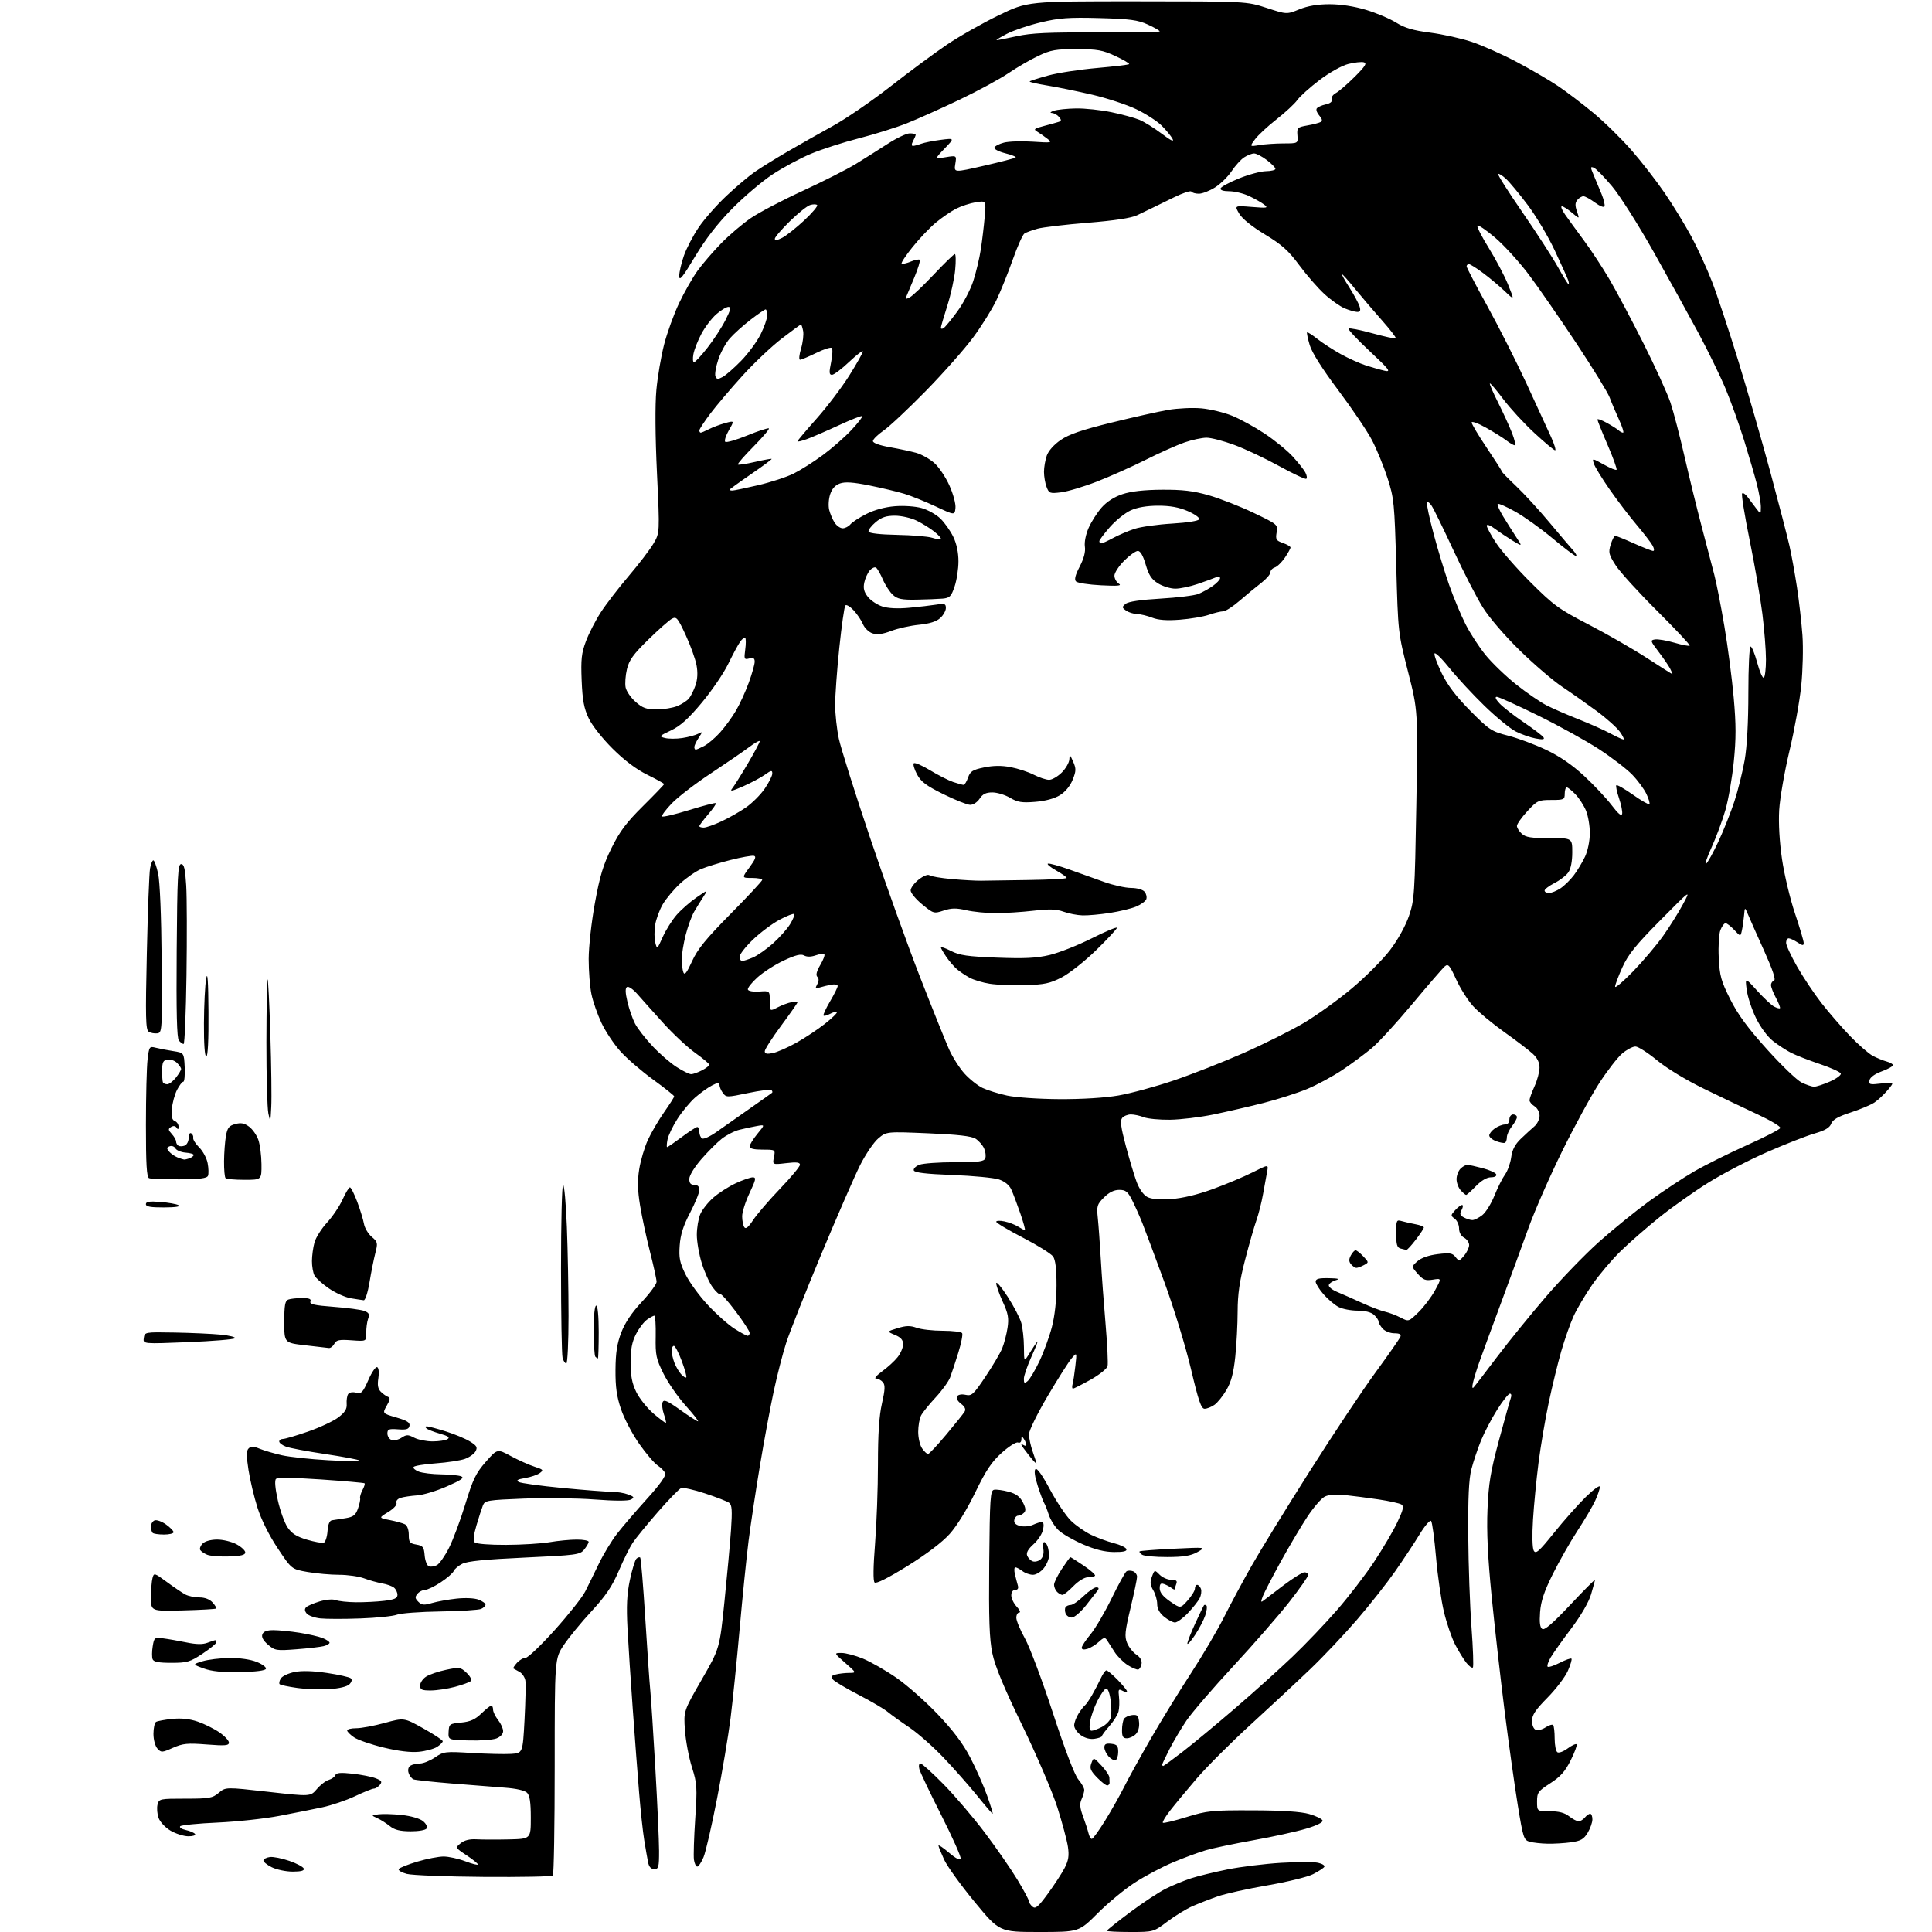 <?xml version="1.0" encoding="UTF-8" standalone="no"?>
<svg 
  version="1.1" 
  xmlns="http://www.w3.org/2000/svg" 
  xmlns:xlink="http://www.w3.org/1999/xlink" 
  xmlns:svg="http://www.w3.org/2000/svg"
  xmlns:rdf="http://www.w3.org/1999/02/22-rdf-syntax-ns#"
  xmlns:cc="http://creativecommons.org/ns#"
  xmlns:dc="http://purl.org/dc/elements/1.1/"
  viewBox="0 0 768 768"
  width="768"
  height="768"
>
<style>svg {background-color: white; }</style>"
<path stroke="none" fill="black" fill-rule="evenodd" d="M413.09,768.00C397.27,768.00 397.27,768.00 387.39,756.00C381.95,749.40 376.52,741.86 375.31,739.25C374.11,736.64 373.10,734.13 373.06,733.67C373.03,733.22 374.91,734.48 377.23,736.47C379.93,738.78 381.62,739.64 381.88,738.86C382.11,738.18 378.64,730.39 374.17,721.56C369.70,712.73 365.78,704.49 365.46,703.25C365.12,701.99 365.32,701.00 365.90,701.00C366.47,701.00 370.59,704.71 375.05,709.25C379.52,713.79 386.91,722.45 391.47,728.50C396.03,734.55 401.84,742.93 404.38,747.13C406.92,751.32 409.00,755.20 409.00,755.75C409.00,756.30 409.65,757.29 410.44,757.95C411.62,758.93 412.70,758.02 416.51,752.82C419.06,749.34 422.06,744.75 423.17,742.61C424.75,739.56 425.04,737.72 424.51,734.11C424.13,731.57 422.25,724.55 420.33,718.50C418.41,712.45 412.15,697.83 406.41,686.00C399.04,670.81 395.54,662.37 394.48,657.24C393.29,651.55 393.03,643.79 393.23,621.25C393.47,595.31 393.66,592.50 395.17,592.20C396.10,592.03 398.68,592.38 400.92,592.98C403.87,593.77 405.42,594.92 406.58,597.15C407.77,599.45 407.88,600.52 407.04,601.36C406.41,601.99 405.37,602.50 404.71,602.50C404.06,602.50 403.38,603.27 403.20,604.21C402.97,605.37 403.73,606.14 405.51,606.59C406.96,606.96 409.26,606.75 410.62,606.13C411.98,605.51 413.58,605.00 414.17,605.00C414.84,605.00 415.02,606.15 414.65,607.99C414.32,609.63 412.62,612.26 410.86,613.83C408.70,615.77 407.87,617.23 408.31,618.37C408.66,619.29 409.65,620.31 410.49,620.63C411.33,620.96 412.73,620.64 413.60,619.92C414.58,619.11 415.02,617.56 414.76,615.81C414.53,614.26 414.67,613.00 415.07,613.00C415.46,613.00 416.06,613.71 416.39,614.58C416.73,615.45 417.00,617.19 417.00,618.45C417.00,619.70 416.07,621.92 414.93,623.37C413.79,624.81 411.85,626.00 410.62,626.00C409.39,626.00 407.51,625.34 406.44,624.53C405.37,623.72 404.11,623.05 403.64,623.03C403.17,623.01 403.08,624.24 403.44,625.75C403.80,627.26 404.33,629.29 404.61,630.25C404.95,631.39 404.59,632.00 403.57,632.00C402.62,632.00 402.00,632.87 402.00,634.19C402.00,635.39 402.98,637.41 404.17,638.69C405.37,639.96 405.82,641.00 405.17,641.00C404.53,641.00 404.00,641.94 404.00,643.09C404.00,644.24 405.55,647.95 407.44,651.34C409.33,654.73 414.34,668.08 418.57,681.00C423.33,695.56 427.16,705.58 428.63,707.33C429.93,708.88 431.00,710.77 431.00,711.53C431.00,712.29 430.52,713.96 429.93,715.25C429.12,717.03 429.26,718.65 430.52,722.04C431.42,724.49 432.40,727.51 432.70,728.75C432.99,729.99 433.58,731.00 434.01,731.00C434.44,731.00 436.81,727.74 439.28,723.75C441.75,719.76 445.16,713.72 446.87,710.32C448.57,706.92 453.30,698.35 457.38,691.28C461.46,684.20 468.64,672.51 473.34,665.30C478.04,658.09 483.99,647.98 486.57,642.84C489.15,637.70 494.06,628.55 497.49,622.50C500.92,616.45 511.29,599.58 520.53,585.00C529.77,570.42 541.57,552.70 546.75,545.62C551.93,538.53 556.40,532.12 556.69,531.37C557.06,530.40 556.35,530.00 554.26,530.00C552.64,530.00 550.57,529.18 549.65,528.17C548.74,527.17 548.00,525.89 548.00,525.33C548.00,524.77 547.18,523.57 546.17,522.65C545.01,521.61 542.61,521.00 539.62,521.00C537.03,521.00 533.64,520.35 532.10,519.55C530.56,518.75 527.88,516.49 526.15,514.52C524.42,512.54 523.00,510.27 523.00,509.47C523.00,508.35 524.26,508.02 528.25,508.10C531.93,508.17 532.78,508.40 531.07,508.88C529.74,509.25 528.46,510.11 528.24,510.79C528.00,511.49 529.51,512.73 531.66,513.62C533.77,514.50 538.20,516.46 541.50,517.97C544.80,519.49 548.85,521.03 550.50,521.40C552.15,521.77 554.96,522.83 556.73,523.75C559.97,525.44 559.97,525.44 563.88,521.62C566.03,519.52 568.98,515.62 570.43,512.96C573.06,508.12 573.06,508.12 569.59,508.68C566.64,509.16 565.73,508.80 563.58,506.37C561.05,503.50 561.05,503.50 563.43,501.38C564.94,500.03 567.90,498.99 571.49,498.54C576.32,497.94 577.37,498.11 578.58,499.67C579.94,501.42 580.09,501.40 582.00,499.14C583.10,497.84 584.00,495.94 584.00,494.92C584.00,493.90 583.10,492.59 582.00,492.00C580.79,491.35 580.00,489.91 580.00,488.33C580.00,486.89 579.22,485.15 578.26,484.45C576.62,483.25 576.63,483.07 578.42,481.09C579.46,479.94 580.71,479.00 581.19,479.00C581.67,479.00 581.60,479.88 581.02,480.96C580.18,482.53 580.36,483.12 581.92,483.96C582.99,484.53 584.51,485.00 585.30,485.00C586.09,485.00 587.86,484.11 589.24,483.03C590.62,481.94 592.79,478.46 594.06,475.28C595.34,472.10 597.23,468.33 598.27,466.90C599.30,465.48 600.40,462.40 600.72,460.07C601.12,457.05 602.22,454.93 604.57,452.67C606.38,450.93 608.80,448.71 609.93,447.75C611.07,446.79 612.00,444.88 612.00,443.51C612.00,442.10 611.13,440.47 610.00,439.77C608.90,439.08 608.00,438.00 608.00,437.37C608.00,436.74 608.89,434.26 609.98,431.86C611.07,429.46 611.97,426.12 611.98,424.44C611.99,422.36 611.12,420.56 609.25,418.85C607.74,417.46 602.63,413.57 597.91,410.21C593.18,406.84 587.61,402.21 585.53,399.90C583.45,397.60 580.43,392.81 578.82,389.27C576.33,383.77 575.69,383.02 574.39,384.09C573.56,384.78 567.79,391.45 561.56,398.92C555.33,406.39 548.05,414.34 545.37,416.60C542.69,418.85 537.41,422.77 533.63,425.31C529.85,427.84 523.55,431.25 519.63,432.88C515.71,434.51 507.84,437.02 502.14,438.47C496.44,439.91 487.50,441.97 482.27,443.05C477.04,444.12 469.33,445.05 465.13,445.11C460.93,445.17 456.23,444.72 454.68,444.11C453.14,443.50 450.83,443.00 449.56,443.00C448.29,443.00 446.73,443.63 446.09,444.39C445.21,445.46 445.54,448.02 447.52,455.47C448.94,460.81 450.87,467.26 451.82,469.82C452.86,472.60 454.54,475.00 456.02,475.79C457.69,476.68 460.79,476.96 465.50,476.64C470.00,476.34 475.90,474.93 482.05,472.70C487.30,470.79 494.44,467.80 497.92,466.04C504.25,462.85 504.25,462.85 503.72,465.67C503.43,467.23 502.70,471.26 502.09,474.63C501.49,478.01 500.29,482.73 499.43,485.13C498.58,487.53 496.55,494.59 494.94,500.82C492.74,509.30 492.00,514.44 491.98,521.32C491.97,526.37 491.55,534.47 491.04,539.32C490.36,545.80 489.43,549.30 487.54,552.52C486.13,554.93 483.98,557.60 482.76,558.45C481.55,559.30 479.79,560.00 478.86,560.00C477.49,560.00 476.44,556.93 473.44,544.25C471.40,535.59 466.69,520.17 462.98,510.00C459.26,499.82 455.27,489.12 454.11,486.20C452.94,483.29 451.08,479.12 449.97,476.95C448.29,473.65 447.46,473.00 444.90,473.00C442.84,473.00 440.87,473.97 438.85,476.00C436.09,478.76 435.90,479.40 436.40,484.25C436.70,487.14 437.23,494.45 437.58,500.50C437.92,506.55 438.78,518.19 439.48,526.36C440.18,534.54 440.53,542.07 440.27,543.09C440.00,544.11 436.94,546.54 433.48,548.48C430.01,550.41 426.88,552.00 426.52,552.00C426.16,552.00 426.09,551.21 426.36,550.25C426.63,549.29 427.13,546.02 427.47,543.00C428.09,537.50 428.09,537.50 425.96,540.00C424.78,541.38 420.50,548.12 416.44,555.00C412.38,561.88 409.04,568.68 409.03,570.12C409.01,571.57 409.68,574.66 410.50,577.00C411.32,579.34 412.00,581.48 412.00,581.76C412.00,582.04 410.65,580.58 409.00,578.50C407.35,576.42 406.00,574.54 406.00,574.30C406.00,574.07 406.45,574.16 407.00,574.50C407.55,574.84 407.99,574.75 407.98,574.31C407.98,573.86 407.53,572.83 407.00,572.00C406.17,570.71 406.03,570.74 406.02,572.22C406.01,573.24 405.46,573.73 404.66,573.42C403.92,573.14 401.01,574.98 398.20,577.51C394.15,581.15 391.94,584.46 387.65,593.33C384.36,600.12 380.35,606.61 377.50,609.78C374.54,613.08 368.32,617.79 360.71,622.52C353.02,627.29 348.27,629.67 347.66,629.06C347.05,628.45 347.12,622.85 347.85,613.65C348.48,605.71 349.00,591.48 349.00,582.05C349.00,569.97 349.47,562.83 350.59,557.91C351.84,552.40 351.92,550.61 350.97,549.46C350.30,548.66 349.07,548.00 348.23,548.00C347.39,548.00 348.50,546.70 350.69,545.11C352.89,543.52 355.66,540.98 356.84,539.47C358.03,537.96 359.00,535.67 359.00,534.37C359.00,532.65 358.12,531.64 355.75,530.65C352.50,529.29 352.50,529.29 356.81,527.97C360.20,526.93 361.83,526.90 364.39,527.82C366.18,528.47 370.85,529.00 374.76,529.00C378.68,529.00 382.15,529.43 382.47,529.95C382.79,530.47 382.11,533.96 380.95,537.70C379.79,541.44 378.34,545.85 377.71,547.50C377.09,549.15 374.49,552.75 371.93,555.50C369.37,558.25 366.76,561.48 366.14,562.68C365.51,563.89 365.00,566.82 365.00,569.21C365.00,571.60 365.70,574.56 366.56,575.78C367.41,577.00 368.47,578.00 368.90,578.00C369.33,578.00 372.61,574.51 376.17,570.25C379.74,565.99 383.03,561.88 383.47,561.11C384.02,560.19 383.52,559.15 382.00,558.00C380.65,556.98 380.02,555.78 380.45,555.08C380.89,554.37 382.27,554.12 383.85,554.47C386.26,555.00 386.98,554.35 391.72,547.27C394.59,543.00 397.59,537.92 398.38,536.00C399.16,534.08 400.12,530.39 400.51,527.82C401.09,523.94 400.76,522.15 398.60,517.45C397.17,514.32 396.01,511.03 396.02,510.13C396.03,509.23 398.06,511.61 400.52,515.41C402.98,519.21 405.44,523.93 405.99,525.91C406.54,527.88 407.01,532.20 407.03,535.50C407.06,541.50 407.06,541.50 409.37,537.74C410.65,535.67 411.99,533.68 412.37,533.30C412.74,532.93 411.69,535.62 410.02,539.29C408.36,542.96 407.00,546.92 407.00,548.10C407.00,549.90 407.24,550.04 408.51,548.99C409.34,548.30 411.44,544.77 413.17,541.15C414.90,537.52 417.13,531.39 418.14,527.53C419.28,523.15 419.97,516.91 419.98,510.97C419.99,504.44 419.56,500.83 418.61,499.47C417.85,498.39 412.46,495.02 406.63,492.00C400.80,488.98 396.02,486.13 396.02,485.67C396.01,485.21 397.46,485.15 399.25,485.52C401.04,485.89 403.50,486.83 404.71,487.60C405.93,488.37 407.14,489.00 407.41,489.00C407.67,489.00 406.84,485.96 405.56,482.25C404.28,478.54 402.67,474.28 401.97,472.78C401.18,471.08 399.36,469.61 397.10,468.85C395.12,468.19 386.79,467.39 378.58,467.08C368.00,466.67 363.54,466.14 363.25,465.26C363.02,464.57 364.03,463.56 365.48,463.01C366.94,462.45 373.29,462.00 379.60,462.00C389.07,462.00 391.17,461.73 391.66,460.44C391.99,459.58 391.77,457.80 391.18,456.49C390.58,455.18 389.06,453.45 387.80,452.65C386.16,451.62 380.71,450.99 368.94,450.50C352.39,449.80 352.39,449.80 349.13,452.54C347.35,454.04 344.09,458.85 341.89,463.21C339.70,467.58 332.74,483.55 326.42,498.70C320.11,513.86 313.84,529.69 312.50,533.88C311.15,538.07 308.93,546.67 307.58,553.00C306.22,559.33 303.75,572.60 302.10,582.50C300.45,592.40 298.41,605.90 297.57,612.50C296.74,619.10 295.14,634.85 294.02,647.50C292.90,660.15 291.27,676.12 290.41,683.00C289.54,689.88 287.12,704.28 285.03,715.01C282.94,725.74 280.53,736.20 279.67,738.26C278.81,740.32 277.68,742.00 277.16,742.00C276.65,742.00 276.06,740.76 275.85,739.25C275.64,737.74 275.87,730.42 276.36,723.00C277.19,710.45 277.10,709.01 275.05,702.50C273.83,698.65 272.59,692.05 272.28,687.84C271.73,680.19 271.73,680.19 278.90,667.75C286.07,655.31 286.07,655.31 287.99,636.57C289.05,626.26 290.22,613.47 290.59,608.14C291.11,600.49 290.97,598.24 289.88,597.41C289.12,596.84 284.83,595.16 280.35,593.68C275.87,592.19 271.56,591.23 270.76,591.54C269.97,591.84 265.77,596.16 261.45,601.12C257.12,606.09 252.64,611.58 251.48,613.33C250.33,615.07 247.84,620.10 245.95,624.50C243.31,630.65 240.80,634.35 235.13,640.50C231.06,644.90 226.11,650.94 224.12,653.92C220.50,659.34 220.50,659.34 220.50,702.09C220.50,725.60 220.17,745.17 219.77,745.57C219.37,745.97 206.99,746.21 192.27,746.10C177.55,745.99 163.80,745.45 161.72,744.91C159.64,744.36 158.20,743.49 158.51,742.98C158.82,742.48 162.15,741.15 165.90,740.03C169.65,738.91 174.35,738.00 176.35,738.00C178.34,738.00 182.23,738.86 184.99,739.90C187.75,740.95 189.99,741.51 189.98,741.15C189.97,740.79 187.93,739.15 185.45,737.50C180.95,734.50 180.95,734.50 183.13,732.72C184.58,731.53 186.68,731.01 189.40,731.16C191.66,731.29 197.44,731.31 202.25,731.20C211.00,731.00 211.00,731.00 211.00,722.57C211.00,716.45 210.59,713.74 209.52,712.66C208.60,711.74 205.24,710.97 200.77,710.64C196.77,710.35 187.25,709.60 179.62,708.97C171.98,708.35 165.14,707.61 164.41,707.33C163.67,707.04 162.79,705.90 162.43,704.78C162.04,703.55 162.32,702.41 163.14,701.89C163.89,701.42 165.60,701.02 166.95,701.02C168.29,701.01 170.99,699.91 172.95,698.58C176.35,696.26 176.95,696.19 187.50,696.83C193.55,697.20 200.59,697.36 203.15,697.20C207.80,696.90 207.80,696.90 208.51,683.70C208.89,676.44 209.05,669.42 208.85,668.10C208.66,666.78 207.60,665.21 206.50,664.60C205.40,664.00 204.32,663.39 204.09,663.26C203.86,663.12 204.50,662.11 205.49,661.01C206.49,659.90 208.05,659.00 208.95,659.00C209.86,659.00 215.08,654.01 220.55,647.92C226.02,641.83 231.45,634.97 232.62,632.67C233.78,630.38 236.23,625.40 238.05,621.61C239.87,617.82 243.15,612.42 245.34,609.61C247.53,606.80 252.85,600.60 257.16,595.84C262.28,590.19 264.80,586.65 264.42,585.65C264.10,584.81 262.75,583.41 261.43,582.55C260.12,581.68 256.80,577.80 254.07,573.91C251.34,570.03 248.10,563.84 246.86,560.17C245.14,555.10 244.62,551.34 244.67,544.50C244.72,537.72 245.29,534.06 246.97,529.68C248.45,525.80 251.16,521.77 255.10,517.56C258.34,514.08 261.00,510.48 261.00,509.55C261.00,508.62 259.83,503.28 258.40,497.68C256.97,492.08 255.20,483.80 254.45,479.27C253.45,473.18 253.36,469.42 254.10,464.77C254.65,461.32 256.19,456.12 257.51,453.21C258.84,450.31 261.74,445.34 263.96,442.17C266.18,439.00 268.00,436.15 268.00,435.82C268.00,435.50 264.23,432.49 259.61,429.14C255.00,425.79 249.15,420.74 246.61,417.91C244.07,415.09 240.70,410.02 239.10,406.64C237.51,403.26 235.71,398.12 235.11,395.20C234.50,392.29 234.01,385.99 234.01,381.20C234.02,376.34 235.11,366.54 236.48,359.00C238.44,348.25 239.78,343.79 243.09,337.11C246.37,330.48 249.00,326.97 255.62,320.41C260.23,315.84 264.00,311.92 264.00,311.69C264.00,311.46 261.00,309.80 257.33,307.99C252.94,305.83 248.22,302.28 243.52,297.60C239.43,293.54 235.35,288.36 234.00,285.50C232.14,281.57 231.54,278.36 231.22,270.50C230.88,262.08 231.15,259.61 232.94,254.85C234.11,251.75 236.77,246.57 238.86,243.35C240.95,240.13 245.92,233.68 249.90,229.00C253.89,224.32 258.30,218.55 259.71,216.17C262.28,211.85 262.28,211.85 261.16,188.17C260.46,173.40 260.37,160.93 260.92,155.00C261.40,149.78 262.78,141.68 263.98,137.00C265.18,132.32 267.86,124.90 269.95,120.50C272.04,116.10 275.37,110.26 277.35,107.53C279.34,104.80 283.55,99.91 286.73,96.66C289.90,93.42 295.20,88.92 298.50,86.67C301.80,84.42 311.10,79.54 319.17,75.83C327.24,72.11 336.69,67.32 340.17,65.19C343.65,63.05 349.38,59.44 352.91,57.15C356.43,54.87 360.37,53.00 361.66,53.00C362.94,53.00 364.00,53.25 364.00,53.57C364.00,53.88 363.53,55.00 362.96,56.07C362.32,57.27 362.30,58.00 362.90,58.00C363.43,58.00 364.91,57.61 366.18,57.14C367.46,56.67 370.98,55.97 374.00,55.58C379.50,54.88 379.50,54.88 375.50,59.04C371.50,63.21 371.50,63.21 375.90,62.49C380.30,61.77 380.30,61.77 379.74,65.20C379.19,68.63 379.19,68.63 391.20,65.87C397.81,64.36 403.44,62.89 403.73,62.61C404.01,62.32 402.15,61.56 399.58,60.92C397.02,60.27 395.08,59.26 395.28,58.67C395.47,58.08 397.18,57.18 399.07,56.69C400.96,56.19 406.10,56.02 410.50,56.31C418.11,56.81 418.40,56.76 416.37,55.17C415.20,54.25 413.40,52.99 412.37,52.37C410.72,51.38 411.04,51.10 415.00,50.07C417.48,49.43 420.11,48.69 420.86,48.44C421.95,48.07 421.98,47.68 420.99,46.49C420.31,45.67 419.02,44.96 418.13,44.90C417.20,44.84 417.57,44.46 419.00,44.00C420.38,43.56 424.33,43.15 427.79,43.10C431.25,43.04 437.55,43.72 441.79,44.59C446.03,45.47 451.05,46.83 452.95,47.63C454.86,48.42 458.83,50.90 461.79,53.13C465.43,55.88 466.83,56.55 466.10,55.19C465.51,54.08 463.57,51.72 461.79,49.94C460.01,48.16 455.47,45.23 451.70,43.42C447.93,41.62 440.04,39.01 434.17,37.64C428.30,36.27 420.21,34.62 416.18,33.97C412.16,33.33 409.07,32.60 409.31,32.36C409.55,32.11 412.84,31.06 416.63,30.02C420.41,28.98 429.10,27.64 435.94,27.04C442.78,26.44 448.59,25.74 448.84,25.49C449.10,25.24 446.65,23.79 443.40,22.28C438.28,19.90 436.24,19.53 428.00,19.52C419.78,19.50 417.73,19.86 412.83,22.16C409.71,23.62 404.35,26.73 400.91,29.06C397.47,31.40 388.70,36.15 381.42,39.63C374.14,43.10 364.71,47.33 360.47,49.01C356.23,50.70 347.69,53.37 341.50,54.96C335.31,56.54 326.75,59.30 322.47,61.08C318.20,62.85 311.28,66.57 307.10,69.32C302.92,72.08 295.68,78.23 291.00,82.99C285.23,88.86 280.49,94.98 276.25,102.05C271.28,110.34 270.00,111.90 270.00,109.71C270.00,108.19 270.85,104.54 271.88,101.59C272.92,98.65 275.56,93.59 277.76,90.36C279.95,87.12 284.90,81.50 288.76,77.87C292.61,74.23 297.73,69.91 300.13,68.26C302.53,66.61 308.32,63.02 313.00,60.29C317.68,57.56 325.77,52.98 331.00,50.11C336.23,47.24 346.57,40.14 354.00,34.34C361.43,28.53 371.52,21.06 376.42,17.75C381.33,14.43 390.56,9.19 396.92,6.11C408.50,0.50 408.50,0.50 452.00,0.52C495.50,0.54 495.50,0.54 503.50,3.14C511.50,5.75 511.50,5.75 516.50,3.71C519.88,2.34 523.77,1.68 528.53,1.68C532.95,1.68 538.34,2.51 543.03,3.92C547.14,5.16 552.52,7.44 555.00,8.99C558.40,11.11 561.71,12.09 568.50,12.97C573.45,13.61 580.88,15.25 585.00,16.63C589.12,18.00 597.14,21.57 602.80,24.56C608.47,27.55 615.90,31.87 619.30,34.17C622.71,36.46 629.05,41.28 633.39,44.87C637.73,48.47 644.54,55.13 648.52,59.69C652.50,64.24 658.45,71.91 661.75,76.73C665.04,81.55 669.80,89.33 672.32,94.00C674.84,98.67 678.55,106.78 680.57,112.00C682.59,117.22 687.29,131.40 691.01,143.50C694.73,155.60 700.50,175.62 703.83,188.00C707.16,200.38 710.54,213.43 711.35,217.00C712.16,220.57 713.50,228.00 714.34,233.50C715.17,239.00 716.14,247.55 716.50,252.50C716.86,257.45 716.64,266.45 716.03,272.50C715.42,278.55 713.31,290.25 711.34,298.50C709.37,306.75 707.54,317.32 707.26,322.00C706.95,327.28 707.38,334.69 708.39,341.58C709.29,347.68 711.59,357.33 713.51,363.03C715.43,368.73 717.00,374.03 717.00,374.81C717.00,375.98 716.57,375.95 714.54,374.62C713.18,373.73 711.60,373.00 711.04,373.00C710.47,373.00 710.00,373.80 710.00,374.77C710.00,375.75 711.97,380.00 714.37,384.22C716.78,388.45 721.13,394.96 724.04,398.70C726.95,402.44 732.07,408.35 735.42,411.82C738.76,415.30 742.85,418.86 744.49,419.73C746.14,420.59 748.61,421.60 749.99,421.97C751.37,422.34 752.50,423.00 752.50,423.44C752.50,423.87 750.48,424.98 748.01,425.89C745.23,426.92 743.38,428.27 743.16,429.43C742.83,431.13 743.28,431.25 747.95,430.69C753.11,430.08 753.11,430.08 750.42,433.29C748.94,435.06 746.56,437.29 745.12,438.26C743.68,439.22 739.41,441.01 735.64,442.24C730.64,443.86 728.54,445.07 727.93,446.69C727.32,448.30 725.47,449.39 721.29,450.59C718.11,451.51 709.65,454.82 702.50,457.95C695.35,461.08 684.85,466.53 679.17,470.07C673.49,473.61 664.71,479.82 659.67,483.87C654.63,487.92 647.67,494.00 644.21,497.37C640.75,500.74 635.67,506.75 632.91,510.73C630.16,514.71 626.83,520.33 625.51,523.23C624.19,526.13 621.98,532.41 620.60,537.19C619.23,541.97 616.98,551.20 615.61,557.69C614.24,564.19 612.43,574.90 611.58,581.50C610.74,588.10 609.75,598.27 609.39,604.09C609.00,610.37 609.12,615.39 609.69,616.41C610.50,617.87 611.75,616.77 617.74,609.32C621.63,604.47 627.34,598.04 630.41,595.03C633.48,592.03 635.99,590.23 635.98,591.03C635.97,591.84 635.13,594.30 634.13,596.50C633.13,598.70 629.95,604.10 627.07,608.50C624.19,612.90 619.77,620.68 617.23,625.78C613.78,632.73 612.52,636.53 612.20,640.90C611.90,645.03 612.16,646.98 613.09,647.56C614.01,648.12 617.38,645.20 624.20,637.94C629.59,632.20 634.00,627.76 634.00,628.07C634.00,628.38 633.31,630.95 632.47,633.77C631.54,636.91 628.48,642.18 624.63,647.30C621.15,651.91 617.47,657.09 616.45,658.81C615.44,660.53 614.88,662.21 615.21,662.54C615.54,662.87 617.69,662.18 620.00,661.00C622.31,659.82 624.41,659.08 624.68,659.35C624.95,659.61 624.29,661.82 623.22,664.25C622.14,666.67 618.50,671.45 615.13,674.87C610.37,679.69 609.00,681.74 609.00,684.07C609.00,685.81 609.63,687.30 610.51,687.64C611.34,687.96 613.09,687.52 614.39,686.66C615.70,685.81 617.05,685.38 617.39,685.72C617.72,686.06 618.00,688.48 618.00,691.11C618.00,693.73 618.49,696.19 619.10,696.56C619.70,696.93 621.53,696.24 623.17,695.03C624.81,693.82 626.41,693.08 626.72,693.38C627.02,693.69 625.98,696.54 624.39,699.72C622.16,704.18 620.30,706.27 616.25,708.88C611.41,712.01 611.00,712.57 611.00,716.13C611.00,720.00 611.00,720.00 616.09,720.00C619.67,720.00 621.94,720.59 623.73,722.00C625.13,723.10 626.83,724.00 627.51,724.00C628.20,724.00 629.32,723.33 630.00,722.50C630.68,721.67 631.64,721.00 632.12,721.00C632.61,721.00 633.00,722.01 633.00,723.25C632.99,724.49 632.14,726.89 631.10,728.60C629.55,731.14 628.36,731.82 624.47,732.35C621.86,732.71 617.65,732.96 615.11,732.90C612.57,732.85 609.40,732.49 608.05,732.12C605.74,731.47 605.45,730.57 603.32,717.47C602.07,709.78 599.71,692.92 598.08,680.00C596.45,667.08 594.14,646.60 592.94,634.50C591.40,618.87 590.93,608.88 591.30,600.00C591.74,589.58 592.51,584.98 595.92,572.32C598.17,563.98 600.28,556.44 600.61,555.57C600.94,554.71 600.76,554.00 600.20,554.00C599.64,554.00 597.36,556.88 595.14,560.40C592.92,563.91 590.02,569.46 588.69,572.72C587.37,575.98 585.66,581.09 584.89,584.07C583.89,587.98 583.54,595.40 583.65,610.50C583.73,622.05 584.31,638.42 584.94,646.87C585.57,655.32 585.82,662.52 585.48,662.86C585.14,663.19 583.98,662.35 582.90,660.99C581.81,659.62 579.81,656.37 578.45,653.76C577.09,651.15 575.08,645.30 573.99,640.76C572.90,636.22 571.48,626.42 570.84,619.00C570.20,611.58 569.32,605.10 568.89,604.60C568.45,604.11 566.39,606.51 564.30,609.95C562.21,613.39 557.80,620.05 554.50,624.76C551.20,629.47 544.40,638.09 539.38,643.91C534.36,649.73 526.03,658.55 520.85,663.50C515.68,668.45 505.04,678.35 497.22,685.50C489.39,692.65 479.71,702.33 475.70,707.00C471.70,711.67 466.92,717.43 465.09,719.80C463.26,722.16 461.98,724.31 462.25,724.58C462.52,724.85 466.73,723.84 471.62,722.33C479.91,719.77 481.67,719.59 498.00,719.64C509.85,719.68 517.09,720.15 520.42,721.10C523.13,721.87 525.52,723.04 525.74,723.69C525.97,724.42 523.41,725.69 519.12,726.96C515.27,728.11 505.94,730.15 498.40,731.50C490.86,732.85 482.30,734.64 479.38,735.49C476.47,736.34 470.55,738.52 466.24,740.34C461.92,742.16 455.12,745.77 451.12,748.36C447.11,750.94 440.48,756.42 436.37,760.53C428.90,768.00 428.90,768.00 413.09,768.00zM449.28,768.00C444.17,768.00 440.00,767.78 440.00,767.52C440.00,767.25 444.16,763.93 449.25,760.13C454.34,756.33 460.75,752.11 463.50,750.75C466.25,749.39 470.75,747.55 473.50,746.65C476.25,745.76 482.77,744.17 488.00,743.12C493.23,742.07 502.76,740.90 509.18,740.51C515.61,740.13 522.25,740.12 523.94,740.49C525.63,740.86 526.76,741.58 526.44,742.10C526.12,742.61 524.11,743.92 521.96,745.02C519.81,746.12 511.63,748.12 503.78,749.47C495.93,750.82 487.02,752.80 484.00,753.86C480.98,754.92 476.48,756.68 474.00,757.76C471.52,758.85 467.04,761.60 464.03,763.87C458.55,768.00 458.55,768.00 449.28,768.00zM116.33,744.00C113.67,744.00 109.92,743.21 108.00,742.25C106.08,741.29 104.60,740.05 104.72,739.50C104.84,738.95 106.01,738.36 107.32,738.20C108.62,738.03 112.09,738.73 115.03,739.74C117.96,740.75 120.54,742.13 120.76,742.79C121.04,743.63 119.67,744.00 116.33,744.00zM260.08,743.00C258.78,743.00 257.98,742.11 257.61,740.25C257.31,738.74 256.63,734.80 256.09,731.50C255.55,728.20 254.63,719.65 254.05,712.50C253.46,705.35 252.33,690.50 251.54,679.50C250.74,668.50 249.80,654.10 249.45,647.50C248.97,638.41 249.20,633.70 250.39,628.07C251.26,623.98 252.42,620.18 252.97,619.63C253.52,619.08 254.21,618.87 254.50,619.16C254.79,619.46 255.68,630.23 256.49,643.10C257.29,655.97 258.19,668.98 258.50,672.00C258.80,675.02 259.71,688.98 260.51,703.00C261.32,717.02 261.98,731.76 261.99,735.75C262.00,742.24 261.80,743.00 260.08,743.00zM74.81,729.96C72.99,729.93 69.82,728.92 67.77,727.71C65.67,726.47 63.60,724.24 63.03,722.63C62.48,721.05 62.29,718.69 62.62,717.38C63.20,715.06 63.49,715.00 73.71,715.00C83.23,715.00 84.47,714.78 86.96,712.68C89.71,710.37 89.71,710.37 106.56,712.27C123.41,714.17 123.41,714.17 125.96,711.18C127.36,709.53 129.47,707.90 130.66,707.55C131.84,707.21 133.04,706.35 133.30,705.65C133.67,704.70 135.40,704.55 140.15,705.07C143.64,705.46 147.79,706.28 149.36,706.90C151.74,707.84 152.01,708.28 150.99,709.52C150.31,710.33 149.25,711.00 148.63,711.00C148.01,711.00 144.63,712.36 141.13,714.02C137.62,715.68 131.77,717.66 128.13,718.44C124.48,719.21 116.78,720.75 111.00,721.85C105.22,722.96 94.20,724.15 86.50,724.50C78.80,724.84 72.12,725.50 71.65,725.96C71.18,726.42 72.19,727.10 73.89,727.48C75.59,727.85 77.23,728.57 77.55,729.08C77.86,729.58 76.63,729.98 74.81,729.96zM163.19,727.98C158.99,727.96 156.84,727.42 155.00,725.93C153.62,724.82 151.38,723.39 150.00,722.76C147.50,721.61 147.50,721.61 150.50,721.22C152.14,721.00 156.30,721.12 159.73,721.49C163.32,721.87 166.90,722.90 168.14,723.92C169.37,724.91 170.00,726.18 169.60,726.84C169.19,727.51 166.46,727.99 163.19,727.98zM394.59,721.00C394.39,721.00 391.59,717.74 388.38,713.75C385.16,709.76 379.14,702.95 375.01,698.62C370.88,694.29 364.80,688.93 361.50,686.70C358.20,684.48 354.31,681.69 352.86,680.49C351.41,679.30 346.19,676.24 341.26,673.69C336.33,671.14 331.77,668.42 331.12,667.65C330.19,666.52 330.41,666.12 332.23,665.64C333.48,665.30 335.85,665.02 337.50,665.01C340.50,664.99 340.50,664.99 336.00,661.04C331.50,657.09 331.50,657.09 334.50,657.07C336.15,657.06 340.01,658.08 343.07,659.34C346.13,660.60 352.09,664.02 356.32,666.94C360.55,669.86 367.94,676.39 372.75,681.44C378.83,687.82 382.77,693.05 385.65,698.56C387.93,702.93 390.96,709.76 392.38,713.75C393.80,717.74 394.79,721.00 394.59,721.00zM440.28,709.74C439.81,709.90 437.96,708.52 436.18,706.68C433.47,703.89 433.09,702.94 433.83,700.92C434.73,698.50 434.73,698.50 437.86,701.86C439.59,703.70 441.00,705.84 441.00,706.61C441.00,707.37 441.03,708.33 441.07,708.73C441.12,709.12 440.76,709.58 440.28,709.74zM462.40,702.00C462.61,702.00 466.10,699.45 470.15,696.33C474.19,693.21 483.56,685.45 490.96,679.08C498.37,672.71 508.60,663.51 513.70,658.64C518.81,653.77 526.77,645.43 531.41,640.10C536.05,634.78 542.69,626.15 546.17,620.92C549.65,615.69 553.83,608.59 555.46,605.14C557.85,600.09 558.16,598.72 557.06,598.04C556.32,597.58 552.28,596.69 548.10,596.06C543.92,595.44 537.89,594.65 534.71,594.32C530.83,593.91 528.12,594.13 526.51,594.99C525.19,595.70 522.13,599.26 519.72,602.89C517.31,606.53 512.56,614.53 509.17,620.67C505.79,626.81 502.55,633.06 501.97,634.57C501.14,636.75 501.19,637.09 502.22,636.27C502.92,635.70 506.56,632.93 510.30,630.12C514.04,627.30 517.76,625.00 518.55,625.00C519.35,625.00 520.00,625.50 520.00,626.12C520.00,626.74 516.61,631.57 512.46,636.87C508.31,642.17 498.29,653.65 490.21,662.38C482.12,671.12 473.79,680.79 471.69,683.88C469.60,686.97 466.56,692.07 464.94,695.22C463.32,698.37 462.00,701.18 462.00,701.47C462.00,701.76 462.18,702.00 462.40,702.00zM443.43,699.69C442.84,699.89 441.60,699.21 440.68,698.20C439.75,697.18 439.00,695.56 439.00,694.60C439.00,693.30 439.68,692.95 441.75,693.18C444.04,693.45 444.50,693.98 444.50,696.41C444.50,698.01 444.02,699.49 443.43,699.69zM68.73,694.79C64.38,696.72 64.07,696.73 62.57,695.08C61.68,694.09 61.00,691.57 61.00,689.23C61.00,686.97 61.46,684.83 62.03,684.48C62.59,684.14 65.47,683.60 68.42,683.30C72.07,682.92 75.34,683.27 78.61,684.38C81.26,685.29 85.13,687.21 87.21,688.65C89.30,690.09 91.00,691.92 91.00,692.71C91.00,693.91 89.50,694.03 82.16,693.46C74.49,692.86 72.71,693.04 68.73,694.79zM166.50,696.37C163.24,696.69 158.37,696.10 152.50,694.68C147.55,693.48 142.26,691.66 140.75,690.63C139.24,689.61 138.00,688.37 138.00,687.88C138.00,687.40 139.63,687.00 141.63,687.00C143.63,687.00 148.72,686.05 152.94,684.89C160.62,682.79 160.62,682.79 168.31,687.09C172.54,689.45 176.00,691.74 176.00,692.17C176.00,692.60 174.99,693.61 173.75,694.42C172.51,695.22 169.25,696.10 166.50,696.37zM186.40,691.86C178.17,691.64 178.17,691.64 178.33,688.42C178.49,685.35 178.70,685.19 183.31,684.75C186.97,684.39 188.89,683.53 191.35,681.14C193.14,679.41 194.91,678.00 195.30,678.00C195.68,678.00 196.00,678.72 196.00,679.59C196.00,680.47 196.90,682.33 198.00,683.73C199.10,685.13 200.00,687.12 200.00,688.16C200.00,689.29 198.92,690.46 197.32,691.07C195.84,691.63 190.93,691.99 186.40,691.86zM435.10,691.20C433.28,691.47 431.24,690.92 429.60,689.73C428.17,688.69 427.00,686.95 427.00,685.88C427.00,684.81 427.78,682.71 428.73,681.21C429.68,679.72 430.82,678.24 431.26,677.92C431.71,677.60 432.96,675.80 434.05,673.92C435.14,672.04 436.71,669.04 437.53,667.25C438.35,665.46 439.38,664.00 439.81,664.00C440.24,664.00 442.26,665.71 444.30,667.79C446.33,669.88 448.00,671.92 448.00,672.33C448.00,672.74 447.19,672.64 446.21,672.11C444.62,671.26 444.47,671.54 444.82,674.57C445.04,676.46 444.95,679.05 444.63,680.34C444.31,681.63 442.69,684.22 441.04,686.09C439.38,687.97 438.02,689.79 438.02,690.14C438.01,690.49 436.70,690.96 435.10,691.20zM447.93,691.00C446.42,691.00 446.00,690.30 446.02,687.75C446.02,685.96 446.38,683.95 446.81,683.27C447.24,682.60 448.69,681.93 450.04,681.77C452.13,681.54 452.55,681.96 452.80,684.62C452.99,686.52 452.47,688.39 451.48,689.37C450.59,690.27 448.99,691.00 447.93,691.00zM433.92,688.00C434.57,688.00 436.40,687.33 437.98,686.51C439.56,685.69 441.15,684.09 441.51,682.95C441.88,681.81 441.86,678.64 441.49,675.89C441.07,672.85 440.35,671.03 439.65,671.25C439.02,671.43 437.47,673.65 436.21,676.16C434.95,678.67 433.65,682.37 433.33,684.36C432.93,686.83 433.12,688.00 433.92,688.00zM130.94,671.45C127.40,671.68 121.63,671.47 118.13,670.98C114.63,670.49 111.49,669.83 111.17,669.50C110.84,669.17 111.05,668.14 111.64,667.21C112.22,666.28 114.68,665.13 117.10,664.65C119.97,664.07 124.45,664.21 130.00,665.03C134.68,665.73 138.93,666.68 139.46,667.16C140.05,667.69 139.84,668.58 138.90,669.53C137.98,670.45 134.88,671.20 130.94,671.45zM171.25,671.99C167.68,672.00 167.00,671.68 167.00,670.02C167.00,668.94 168.06,667.35 169.36,666.50C170.66,665.65 174.25,664.42 177.33,663.78C182.68,662.65 183.06,662.71 185.49,664.99C186.91,666.33 187.65,667.75 187.16,668.24C186.69,668.71 183.87,669.75 180.90,670.54C177.93,671.33 173.59,671.98 171.25,671.99zM95.42,664.69C88.36,664.82 84.20,664.41 81.00,663.25C76.50,661.61 76.50,661.61 80.50,660.38C82.70,659.71 87.53,659.12 91.23,659.08C95.28,659.03 99.58,659.65 102.02,660.63C104.26,661.52 105.92,662.76 105.71,663.38C105.47,664.09 101.72,664.57 95.42,664.69zM452.50,663.65C451.95,663.82 450.05,663.04 448.28,661.91C446.52,660.77 444.16,658.42 443.05,656.67C441.94,654.93 440.60,652.84 440.07,652.03C439.25,650.77 438.77,650.86 436.80,652.66C435.54,653.82 433.49,655.08 432.25,655.45C430.84,655.88 430.00,655.71 430.00,655.01C430.00,654.39 431.56,652.00 433.48,649.69C435.39,647.39 439.17,640.94 441.89,635.36C444.61,629.79 447.28,624.95 447.82,624.61C448.37,624.27 449.54,624.27 450.41,624.60C451.28,624.94 452.00,625.92 452.00,626.79C452.00,627.65 450.83,633.25 449.40,639.23C447.16,648.59 446.98,650.53 448.05,653.13C448.74,654.79 450.39,656.86 451.70,657.73C453.19,658.70 453.99,660.06 453.80,661.32C453.64,662.43 453.05,663.48 452.50,663.65zM68.12,661.00C63.03,661.00 61.07,660.62 60.66,659.56C60.36,658.76 60.37,656.47 60.70,654.47C61.27,650.94 61.41,650.83 64.90,651.28C66.88,651.53 71.03,652.26 74.12,652.89C78.05,653.70 80.54,653.74 82.43,653.03C83.92,652.46 85.33,652.00 85.57,652.00C85.80,652.00 86.00,652.39 86.00,652.86C86.00,653.33 83.53,655.36 80.52,657.36C75.53,660.67 74.40,661.00 68.12,661.00zM117.85,655.61C109.86,656.23 109.27,656.13 106.54,653.79C104.63,652.15 103.88,650.76 104.30,649.66C104.74,648.52 106.12,648.00 108.72,648.01C110.80,648.01 115.42,648.47 119.00,649.03C122.58,649.59 126.74,650.54 128.25,651.15C129.76,651.75 131.00,652.59 131.00,653.01C131.00,653.44 129.94,654.05 128.64,654.37C127.35,654.70 122.49,655.26 117.85,655.61zM475.00,650.00C473.36,652.48 472.01,653.97 472.00,653.32C472.00,652.67 473.41,649.07 475.13,645.32C476.85,641.57 478.42,638.31 478.63,638.08C478.83,637.85 479.27,637.94 479.60,638.27C479.93,638.60 479.70,640.36 479.10,642.18C478.49,644.01 476.65,647.52 475.00,650.00zM467.05,644.96C466.20,644.94 464.26,643.91 462.75,642.68C460.94,641.19 460.00,639.47 460.00,637.62C460.00,636.07 459.29,633.61 458.43,632.15C457.21,630.08 457.09,628.88 457.91,626.73C458.96,623.96 458.96,623.96 460.98,625.98C462.09,627.09 464.17,628.00 465.61,628.00C467.57,628.00 468.06,628.39 467.61,629.58C467.27,630.45 467.00,631.41 467.00,631.70C467.00,632.00 466.44,631.81 465.75,631.28C465.06,630.75 463.71,630.03 462.75,629.69C461.41,629.21 461.00,629.60 461.00,631.40C461.00,633.00 462.29,634.62 465.11,636.58C469.23,639.43 469.23,639.43 472.11,636.20C473.70,634.42 475.00,632.30 475.00,631.48C475.00,630.67 475.40,630.00 475.89,630.00C476.38,630.00 477.06,630.71 477.39,631.57C477.72,632.44 477.49,634.12 476.88,635.32C476.27,636.52 474.15,639.19 472.18,641.25C470.21,643.31 467.90,644.98 467.05,644.96zM143.26,643.36C136.79,643.60 129.62,643.58 127.33,643.34C125.03,643.09 122.60,642.22 121.92,641.40C121.09,640.40 121.01,639.59 121.70,638.90C122.25,638.35 124.69,637.30 127.10,636.58C129.65,635.82 132.34,635.61 133.50,636.07C134.60,636.50 138.20,636.89 141.50,636.92C144.80,636.95 149.86,636.70 152.75,636.35C156.83,635.86 158.00,635.33 158.00,633.98C158.00,633.03 157.39,631.74 156.65,631.13C155.91,630.51 153.78,629.74 151.90,629.42C150.03,629.09 146.80,628.19 144.73,627.41C142.66,626.64 138.19,626.00 134.81,626.00C131.43,626.00 125.80,625.50 122.29,624.89C115.92,623.78 115.92,623.78 110.37,615.43C106.95,610.29 103.88,604.13 102.37,599.39C101.02,595.15 99.41,588.37 98.78,584.33C97.90,578.66 97.91,576.69 98.83,575.77C99.76,574.84 100.75,574.87 103.26,575.91C105.04,576.64 109.01,577.80 112.07,578.49C115.14,579.18 123.46,580.07 130.57,580.47C137.68,580.88 143.22,580.92 142.89,580.57C142.55,580.23 136.44,579.07 129.30,578.01C122.17,576.95 115.13,575.62 113.67,575.06C112.20,574.51 111.00,573.59 111.00,573.02C111.00,572.46 111.68,572.00 112.50,572.00C113.33,572.00 117.82,570.68 122.49,569.06C127.16,567.44 132.56,564.91 134.50,563.44C137.13,561.42 137.96,560.09 137.81,558.10C137.70,556.64 137.95,554.89 138.37,554.22C138.81,553.49 140.10,553.24 141.53,553.60C143.68,554.14 144.20,553.60 146.45,548.53C147.85,545.34 149.40,543.13 149.98,543.49C150.57,543.85 150.75,545.72 150.40,547.89C149.97,550.61 150.24,552.09 151.38,553.24C152.25,554.11 153.53,555.02 154.23,555.27C155.20,555.61 155.08,556.45 153.74,558.78C151.98,561.85 151.98,561.85 157.55,563.47C161.83,564.71 163.05,565.49 162.78,566.80C162.51,568.14 161.55,568.43 158.22,568.18C154.59,567.91 154.00,568.14 154.00,569.83C154.00,570.90 154.74,572.07 155.64,572.42C156.54,572.76 158.31,572.37 159.57,571.55C161.59,570.22 162.19,570.22 164.68,571.52C166.23,572.33 169.53,572.98 172.00,572.98C174.47,572.97 177.14,572.57 177.91,572.07C178.95,571.42 178.15,570.84 174.91,569.92C172.49,569.23 170.07,568.29 169.55,567.83C168.96,567.32 169.02,567.00 169.69,567.00C170.30,567.00 173.65,567.89 177.14,568.98C180.64,570.07 184.98,571.88 186.78,572.99C189.52,574.67 189.90,575.32 189.05,576.90C188.50,577.94 186.57,579.31 184.77,579.95C182.97,580.58 177.77,581.37 173.22,581.70C168.66,582.03 164.69,582.68 164.41,583.15C164.12,583.62 165.06,584.45 166.50,585.00C167.95,585.55 171.91,586.03 175.32,586.07C178.72,586.11 182.32,586.46 183.32,586.86C184.72,587.41 183.39,588.35 177.66,590.86C173.55,592.67 168.21,594.28 165.79,594.44C163.37,594.61 160.43,595.05 159.25,595.42C158.03,595.81 157.32,596.67 157.61,597.42C157.90,598.19 156.53,599.70 154.31,601.06C150.50,603.38 150.50,603.38 155.00,604.26C157.47,604.75 160.18,605.50 161.00,605.94C161.88,606.40 162.50,608.12 162.50,610.09C162.50,613.05 162.86,613.53 165.50,613.99C168.14,614.45 168.54,614.96 168.81,618.31C168.99,620.40 169.74,622.35 170.49,622.63C171.23,622.92 172.67,622.71 173.67,622.17C174.68,621.63 176.84,618.56 178.47,615.34C180.10,612.13 183.03,604.29 184.97,597.92C187.99,588.03 189.17,585.59 193.09,581.12C197.68,575.89 197.68,575.89 203.09,578.82C206.07,580.43 210.27,582.32 212.43,583.01C215.97,584.15 216.18,584.40 214.58,585.56C213.61,586.27 210.98,587.17 208.74,587.54C205.70,588.06 205.06,588.45 206.22,589.11C207.08,589.59 214.88,590.66 223.55,591.49C232.23,592.32 241.02,593.00 243.10,593.00C245.17,593.00 248.14,593.48 249.68,594.07C252.12,595.00 252.27,595.27 250.81,596.09C249.75,596.68 244.41,596.68 236.42,596.07C229.44,595.54 216.77,595.38 208.27,595.71C193.81,596.28 192.76,596.45 191.97,598.41C191.51,599.56 190.36,603.11 189.42,606.30C188.24,610.27 188.02,612.42 188.72,613.12C189.32,613.72 194.60,614.14 201.13,614.11C207.38,614.09 215.20,613.60 218.50,613.04C221.80,612.47 226.64,612.01 229.25,612.01C231.86,612.00 234.00,612.40 234.00,612.89C234.00,613.38 233.20,614.76 232.23,615.96C230.56,618.03 229.25,618.20 208.52,619.16C192.85,619.88 185.76,620.59 183.74,621.64C182.17,622.44 180.65,623.74 180.35,624.52C180.05,625.30 177.75,627.30 175.23,628.97C172.72,630.64 169.89,632.00 168.95,632.00C168.01,632.00 166.67,632.70 165.96,633.55C164.90,634.83 164.96,635.38 166.29,636.72C167.65,638.08 168.53,638.16 171.71,637.23C173.79,636.62 178.20,635.82 181.50,635.47C185.00,635.10 188.65,635.27 190.25,635.89C191.76,636.47 193.00,637.36 193.00,637.87C193.00,638.37 192.21,639.14 191.25,639.57C190.29,640.00 182.97,640.46 175.00,640.58C167.03,640.70 159.27,641.28 157.76,641.87C156.25,642.46 149.73,643.13 143.26,643.36zM426.04,643.00C425.04,643.00 423.94,642.28 423.60,641.41C423.27,640.54 423.25,639.41 423.56,638.91C423.87,638.41 424.79,638.00 425.61,638.00C426.43,638.00 428.72,636.42 430.70,634.50C432.69,632.58 434.97,631.00 435.78,631.00C436.77,631.00 436.95,631.40 436.33,632.25C435.82,632.94 433.71,635.64 431.64,638.25C429.56,640.86 427.04,643.00 426.04,643.00zM72.75,640.16C60.00,640.50 60.00,640.50 60.01,635.00C60.02,631.98 60.29,628.51 60.62,627.30C61.19,625.15 61.34,625.19 66.35,628.88C69.18,630.97 72.48,633.20 73.68,633.84C74.89,634.48 77.40,635.00 79.28,635.00C81.42,635.00 83.36,635.74 84.51,637.01C85.50,638.11 86.14,639.20 85.91,639.42C85.68,639.64 79.76,639.98 72.75,640.16zM422.35,634.00C421.83,634.00 420.86,633.46 420.20,632.80C419.54,632.14 419.00,630.87 419.00,629.97C419.00,629.08 420.39,626.24 422.09,623.67C423.80,621.10 425.33,619.00 425.49,619.00C425.66,619.00 428.07,620.53 430.84,622.39C433.61,624.26 435.61,626.06 435.27,626.39C434.94,626.73 433.64,627.00 432.38,627.00C431.08,627.00 428.63,628.51 426.70,630.50C424.83,632.42 422.87,634.00 422.35,634.00zM91.00,618.71C87.42,618.82 83.53,618.52 82.35,618.03C81.17,617.54 79.93,616.69 79.59,616.15C79.26,615.61 79.69,614.45 80.56,613.58C81.50,612.64 83.85,612.00 86.34,612.00C88.64,612.00 92.10,612.84 94.02,613.87C95.93,614.90 97.50,616.36 97.50,617.12C97.50,618.13 95.76,618.56 91.00,618.71zM464.00,618.94C459.32,618.96 454.84,618.55 454.03,618.04C453.22,617.53 452.77,616.92 453.03,616.69C453.29,616.46 459.35,615.99 466.50,615.64C479.50,615.01 479.50,615.01 476.00,616.97C473.31,618.46 470.53,618.92 464.00,618.94zM442.83,616.96C439.17,616.94 435.31,615.98 430.50,613.90C426.65,612.24 422.27,609.71 420.77,608.28C419.27,606.84 417.53,604.06 416.89,602.09C416.26,600.11 415.44,598.05 415.08,597.50C414.72,596.95 413.57,593.90 412.54,590.72C411.35,587.08 411.01,584.59 411.60,584.00C412.20,583.40 414.34,586.38 417.37,592.07C420.02,597.03 423.78,602.63 425.72,604.52C427.66,606.40 431.24,608.91 433.69,610.09C436.13,611.27 440.20,612.77 442.75,613.42C445.29,614.07 447.55,615.14 447.77,615.80C448.05,616.64 446.55,616.99 442.83,616.96zM128.70,613.25C129.35,613.02 130.03,610.96 130.20,608.67C130.40,605.89 131.00,604.45 132.00,604.33C132.82,604.22 135.22,603.85 137.32,603.51C140.47,602.99 141.35,602.32 142.29,599.69C142.92,597.94 143.31,596.07 143.15,595.56C143.00,595.04 143.43,593.57 144.10,592.31C144.78,591.04 145.15,589.84 144.92,589.63C144.69,589.43 136.89,588.74 127.58,588.10C116.93,587.37 110.30,587.30 109.71,587.89C109.11,588.49 109.38,591.62 110.43,596.35C111.35,600.48 113.10,605.34 114.31,607.14C115.97,609.60 117.90,610.82 122.01,612.04C125.03,612.93 128.04,613.48 128.70,613.25zM65.17,610.00C63.06,610.00 61.03,609.70 60.67,609.33C60.30,608.97 60.00,607.83 60.00,606.80C60.00,605.78 60.66,604.68 61.46,604.38C62.27,604.07 64.29,604.79 65.96,605.97C67.63,607.16 69.00,608.56 69.00,609.07C69.00,609.58 67.28,610.00 65.17,610.00zM264.72,565.61C264.88,565.45 264.51,563.90 263.90,562.15C263.29,560.40 263.06,558.28 263.39,557.43C263.86,556.19 265.24,556.78 270.37,560.44C273.88,562.95 277.07,565.00 277.46,565.00C277.84,565.00 275.64,562.19 272.55,558.75C269.46,555.31 265.49,549.58 263.72,546.00C260.82,540.14 260.51,538.69 260.65,531.25C260.73,526.71 260.49,523.00 260.12,523.00C259.75,523.00 258.44,523.70 257.21,524.57C255.98,525.43 254.01,528.01 252.83,530.32C251.23,533.43 250.68,536.32 250.67,541.59C250.67,546.92 251.23,549.84 252.92,553.34C254.16,555.90 257.26,559.77 259.80,561.95C262.35,564.12 264.56,565.77 264.72,565.61zM585.79,551.50C586.31,550.95 590.46,545.55 595.03,539.50C599.60,533.45 608.32,522.70 614.42,515.60C620.51,508.51 630.00,498.69 635.50,493.77C641.00,488.85 650.00,481.55 655.50,477.54C661.00,473.54 669.10,468.18 673.51,465.63C677.92,463.09 687.33,458.40 694.44,455.22C701.54,452.03 707.51,448.96 707.70,448.39C707.89,447.82 703.88,445.41 698.77,443.03C693.67,440.66 684.06,436.06 677.41,432.83C670.23,429.33 662.62,424.72 658.68,421.47C655.04,418.46 651.18,416.00 650.10,416.00C649.03,416.00 646.68,417.24 644.88,418.75C643.08,420.26 638.98,425.55 635.76,430.50C632.55,435.45 625.92,447.60 621.04,457.50C616.15,467.40 610.13,481.12 607.64,488.00C605.16,494.88 600.13,508.60 596.47,518.50C592.80,528.40 589.00,538.75 588.03,541.50C587.05,544.25 585.94,547.85 585.56,549.50C585.12,551.37 585.21,552.12 585.79,551.50zM272.79,547.54C273.06,547.28 272.25,544.35 271.01,541.03C269.77,537.71 268.36,535.00 267.88,535.00C267.40,535.00 267.00,535.87 267.00,536.93C267.00,538.00 267.48,540.14 268.07,541.68C268.66,543.23 269.86,545.29 270.73,546.25C271.61,547.22 272.53,547.80 272.79,547.54zM225.12,542.00C224.63,542.00 223.96,540.99 223.63,539.75C223.30,538.51 223.02,522.54 223.01,504.25C223.01,485.96 223.38,471.00 223.84,471.00C224.31,471.00 224.98,478.50 225.34,487.66C225.70,496.82 226.00,512.80 226.00,523.16C226.00,533.52 225.60,542.00 225.12,542.00zM237.67,540.00C237.48,540.00 237.03,539.70 236.67,539.33C236.30,538.97 236.00,534.24 236.00,528.83C236.00,522.94 236.40,519.00 237.00,519.00C237.60,519.00 238.00,523.17 238.00,529.50C238.00,535.27 237.85,540.00 237.67,540.00zM130.71,535.86C130.05,535.78 125.79,535.29 121.25,534.76C113.00,533.80 113.00,533.80 113.00,525.51C113.00,518.87 113.32,517.09 114.58,516.61C115.45,516.27 117.91,516.00 120.05,516.00C122.94,516.00 123.80,516.35 123.41,517.38C122.99,518.46 124.97,518.91 132.67,519.49C138.05,519.89 143.50,520.62 144.79,521.11C146.69,521.83 146.98,522.43 146.33,524.25C145.89,525.49 145.56,528.01 145.60,529.86C145.66,533.22 145.66,533.22 139.77,532.79C134.83,532.43 133.72,532.66 132.90,534.18C132.37,535.18 131.38,535.94 130.71,535.86zM74.66,533.53C56.83,534.25 56.83,534.25 57.16,531.88C57.50,529.51 57.56,529.50 69.50,529.71C76.10,529.83 84.36,530.21 87.86,530.55C91.36,530.90 93.83,531.55 93.36,532.00C92.89,532.44 84.47,533.13 74.66,533.53zM297.20,531.00C297.64,531.00 298.00,530.48 298.00,529.84C298.00,529.20 295.49,525.34 292.41,521.26C289.34,517.18 286.57,514.09 286.26,514.41C285.95,514.72 284.62,513.52 283.31,511.75C282.00,509.97 280.05,505.65 278.97,502.15C277.88,498.65 277.00,493.57 277.00,490.86C277.00,488.15 277.61,484.48 278.35,482.70C279.09,480.92 281.43,477.95 283.54,476.10C285.64,474.25 289.65,471.68 292.43,470.38C295.22,469.08 298.27,468.02 299.21,468.01C300.68,468.00 300.51,468.85 297.96,474.25C296.33,477.69 295.01,481.85 295.02,483.50C295.02,485.15 295.40,487.08 295.85,487.80C296.44,488.73 297.45,487.92 299.43,484.92C300.95,482.63 305.75,477.05 310.10,472.52C314.44,467.99 318.00,463.71 318.00,463.01C318.00,462.04 316.64,461.88 312.52,462.37C307.05,463.01 307.05,463.01 307.65,460.01C308.25,457.00 308.25,457.00 303.12,457.00C299.64,457.00 298.00,456.59 298.00,455.73C298.00,455.03 299.38,452.78 301.06,450.74C304.13,447.02 304.13,447.02 300.81,447.62C298.99,447.94 295.89,448.61 293.92,449.10C291.95,449.58 288.80,451.20 286.92,452.67C285.04,454.15 281.36,457.83 278.75,460.84C276.00,464.02 274.00,467.31 274.00,468.66C274.00,470.33 274.57,471.00 276.00,471.00C277.34,471.00 278.00,471.67 278.00,473.03C278.00,474.14 276.34,478.23 274.31,482.10C271.62,487.24 270.50,490.75 270.19,495.07C269.83,500.03 270.20,501.90 272.50,506.58C274.00,509.66 277.99,515.14 281.37,518.75C284.74,522.37 289.50,526.61 291.95,528.17C294.39,529.72 296.75,531.00 297.20,531.00zM144.59,516.87C143.99,516.81 141.70,516.45 139.49,516.09C137.29,515.73 133.36,513.97 130.76,512.18C128.16,510.39 125.57,508.07 125.01,507.03C124.46,505.98 124.00,503.41 124.01,501.32C124.01,499.22 124.46,495.89 125.01,493.91C125.55,491.94 127.80,488.39 129.99,486.01C132.18,483.64 134.96,479.51 136.17,476.85C137.37,474.18 138.69,472.00 139.11,472.00C139.52,472.00 140.82,474.58 142.00,477.72C143.18,480.87 144.38,484.81 144.68,486.47C144.97,488.14 146.36,490.47 147.76,491.66C150.16,493.69 150.24,494.08 149.19,498.16C148.58,500.55 147.54,505.76 146.88,509.75C146.22,513.77 145.19,516.94 144.59,516.87zM539.19,504.00C538.67,504.00 537.71,503.35 537.05,502.56C536.17,501.50 536.15,500.60 536.97,499.06C537.57,497.93 538.43,497.00 538.86,497.00C539.30,497.00 540.67,498.09 541.92,499.41C544.18,501.82 544.18,501.83 542.16,502.91C541.04,503.51 539.71,504.00 539.19,504.00zM559.04,496.88C558.74,496.82 557.71,496.56 556.75,496.31C555.35,495.94 555.00,494.75 555.00,490.31C555.00,485.03 555.11,484.80 557.25,485.42C558.49,485.78 560.96,486.34 562.75,486.67C564.54,487.00 566.00,487.57 566.00,487.95C566.00,488.33 564.55,490.52 562.79,492.82C561.02,495.12 559.33,496.95 559.04,496.88zM65.25,479.97C59.86,479.99 58.00,479.66 58.00,478.67C58.00,477.66 59.40,477.45 63.75,477.79C66.91,478.04 70.17,478.62 71.00,479.09C71.93,479.62 69.75,479.95 65.25,479.97zM582.80,475.00C582.53,475.00 581.57,474.18 580.65,473.17C579.74,472.17 579.00,470.17 579.00,468.74C579.00,467.31 579.71,465.44 580.57,464.57C581.44,463.71 582.67,463.02 583.32,463.04C583.97,463.07 586.73,463.67 589.45,464.39C592.17,465.11 594.57,466.21 594.78,466.85C595.01,467.52 594.10,468.00 592.63,468.00C591.05,468.00 588.82,469.31 586.70,471.50C584.83,473.43 583.08,475.00 582.80,475.00zM71.33,468.80C65.37,468.83 59.94,468.62 59.25,468.34C58.31,467.96 58.00,462.77 58.01,447.17C58.01,435.80 58.31,424.10 58.66,421.16C59.28,416.01 59.39,415.85 61.90,416.48C63.33,416.85 66.45,417.45 68.83,417.82C73.15,418.50 73.15,418.50 73.42,424.25C73.56,427.41 73.31,430.00 72.87,430.00C72.42,430.00 71.29,431.46 70.37,433.25C69.45,435.04 68.53,438.42 68.33,440.78C68.07,443.91 68.38,445.21 69.49,445.63C70.32,445.95 70.99,446.95 70.98,447.86C70.97,448.99 70.73,449.13 70.21,448.30C69.73,447.54 68.92,447.43 68.01,447.99C66.79,448.75 66.83,449.16 68.29,450.77C69.23,451.81 70.00,453.16 70.00,453.77C70.00,454.38 70.41,455.13 70.91,455.44C71.41,455.75 72.54,455.73 73.41,455.40C74.28,455.06 75.00,453.68 75.00,452.33C75.00,450.91 75.43,450.15 76.03,450.52C76.59,450.87 76.94,451.68 76.80,452.33C76.66,452.97 77.74,454.69 79.20,456.14C80.67,457.59 82.17,460.40 82.54,462.38C82.92,464.36 82.98,466.60 82.69,467.36C82.29,468.41 79.57,468.75 71.33,468.80zM97.17,469.00C93.41,469.00 90.03,468.70 89.67,468.33C89.30,467.97 89.03,464.93 89.06,461.58C89.09,458.24 89.43,453.73 89.81,451.57C90.39,448.30 91.02,447.50 93.51,446.83C95.77,446.21 97.11,446.46 99.00,447.85C100.38,448.86 102.04,451.22 102.69,453.09C103.35,454.97 103.91,459.31 103.94,462.75C104.00,469.00 104.00,469.00 97.17,469.00zM73.17,460.94C73.54,460.97 74.55,460.73 75.42,460.39C76.29,460.06 77.00,459.48 77.00,459.11C77.00,458.73 75.55,458.31 73.77,458.18C72.00,458.04 70.18,457.29 69.74,456.51C69.31,455.72 68.27,455.34 67.45,455.66C66.24,456.12 66.19,456.52 67.19,457.73C67.87,458.55 69.35,459.59 70.47,460.05C71.58,460.50 72.80,460.90 73.17,460.94zM265.19,456.00C265.44,456.00 268.05,454.20 271.00,452.00C273.95,449.80 276.73,448.00 277.18,448.00C277.63,448.00 278.00,448.87 278.00,449.94C278.00,451.01 278.50,452.19 279.10,452.56C279.71,452.94 282.29,451.76 284.85,449.94C287.41,448.13 293.32,443.97 298.00,440.70C302.68,437.43 306.69,434.59 306.92,434.38C307.15,434.17 307.04,433.70 306.68,433.34C306.31,432.98 302.12,433.50 297.36,434.50C288.96,436.26 288.67,436.26 287.35,434.47C286.61,433.45 286.00,432.02 286.00,431.28C286.00,430.22 285.40,430.26 283.01,431.49C281.37,432.34 278.37,434.49 276.34,436.27C274.32,438.05 271.15,441.86 269.31,444.74C267.46,447.62 265.68,451.33 265.35,452.99C265.02,454.64 264.95,456.00 265.19,456.00zM598.25,454.27C597.84,454.49 596.26,454.20 594.75,453.64C593.24,453.08 592.00,452.05 592.00,451.36C592.00,450.68 593.00,449.41 594.22,448.56C595.44,447.70 597.24,447.00 598.22,447.00C599.33,447.00 600.00,446.25 600.00,445.00C600.00,443.89 600.67,443.00 601.50,443.00C602.33,443.00 603.00,443.49 603.00,444.09C603.00,444.69 602.10,446.33 601.00,447.73C599.90,449.13 599.00,451.08 599.00,452.08C599.00,453.07 598.66,454.06 598.25,454.27zM107.83,440.00C107.52,446.19 107.46,446.31 106.68,442.63C106.23,440.50 105.88,427.73 105.90,414.24C105.93,400.76 106.13,389.54 106.36,389.31C106.59,389.08 107.09,398.93 107.47,411.20C107.85,423.46 108.02,436.43 107.83,440.00zM421.12,436.92C430.10,436.97 439.17,436.41 444.62,435.47C449.50,434.62 459.35,431.95 466.50,429.53C473.65,427.11 486.10,422.22 494.17,418.67C502.24,415.12 513.04,409.73 518.17,406.71C523.30,403.68 531.97,397.45 537.44,392.85C542.91,388.26 549.72,381.42 552.58,377.65C555.67,373.59 558.71,368.10 560.07,364.15C562.24,357.85 562.39,355.54 563.01,320.00C563.66,282.50 563.66,282.50 559.71,267.00C555.76,251.50 555.76,251.50 555.03,225.00C554.33,199.87 554.15,198.06 551.55,190.00C550.03,185.32 547.27,178.57 545.40,174.99C543.53,171.41 537.50,162.48 532.01,155.16C525.61,146.63 521.52,140.17 520.63,137.17C519.87,134.60 519.40,132.33 519.58,132.13C519.76,131.93 521.62,133.10 523.70,134.75C525.79,136.39 529.98,139.10 533.00,140.78C536.02,142.45 540.52,144.48 543.00,145.28C545.48,146.08 548.85,147.03 550.50,147.39C553.08,147.95 552.24,146.86 544.50,139.62C539.55,134.99 535.76,130.94 536.07,130.62C536.38,130.30 540.63,131.13 545.52,132.48C550.41,133.82 554.61,134.73 554.85,134.49C555.09,134.24 552.63,131.05 549.39,127.39C546.15,123.73 541.34,118.09 538.70,114.87C536.07,111.64 533.71,109.00 533.47,109.00C533.22,109.00 534.53,111.36 536.37,114.25C538.22,117.14 540.04,120.51 540.43,121.75C540.96,123.44 540.74,124.00 539.54,124.00C538.66,124.00 536.40,123.36 534.53,122.58C532.65,121.79 529.01,119.21 526.42,116.83C523.83,114.45 519.34,109.29 516.44,105.36C512.16,99.59 509.57,97.27 502.83,93.19C497.65,90.06 493.78,86.93 492.61,84.93C490.71,81.70 490.71,81.70 497.58,82.25C503.86,82.76 504.28,82.68 502.48,81.29C501.39,80.46 498.70,78.94 496.50,77.91C494.30,76.88 490.77,76.03 488.67,76.02C486.27,76.01 484.97,75.58 485.21,74.87C485.42,74.25 488.72,72.47 492.54,70.92C496.37,69.37 501.19,68.08 503.25,68.05C505.31,68.02 507.00,67.60 507.00,67.12C507.00,66.63 505.46,65.06 503.57,63.62C501.68,62.18 499.41,61.00 498.53,61.00C497.65,61.00 495.87,61.70 494.57,62.55C493.26,63.40 491.03,65.87 489.59,68.04C488.15,70.21 485.19,73.12 483.01,74.49C480.83,75.87 477.93,77.00 476.58,77.00C475.23,77.00 473.88,76.62 473.59,76.15C473.30,75.68 470.23,76.70 466.76,78.40C463.29,80.11 459.34,82.04 457.98,82.69C456.61,83.35 453.93,84.64 452.00,85.57C449.68,86.68 443.09,87.68 432.39,88.55C423.53,89.26 414.53,90.33 412.39,90.92C410.25,91.52 407.93,92.37 407.23,92.82C406.52,93.28 404.43,97.96 402.57,103.24C400.71,108.51 397.78,115.77 396.07,119.36C394.35,122.96 390.18,129.64 386.80,134.20C383.43,138.77 375.00,148.29 368.08,155.36C361.16,162.43 353.59,169.54 351.25,171.15C348.91,172.77 347.00,174.66 347.00,175.34C347.00,176.10 349.65,177.06 353.75,177.78C357.46,178.43 362.20,179.45 364.28,180.04C366.35,180.63 369.55,182.42 371.38,184.03C373.21,185.63 375.92,189.66 377.41,192.99C378.93,196.37 379.99,200.31 379.81,201.94C379.50,204.86 379.50,204.86 372.00,201.34C367.88,199.40 362.25,197.13 359.50,196.29C356.75,195.45 350.50,193.96 345.62,192.98C339.16,191.68 335.97,191.46 333.92,192.18C332.03,192.84 330.74,194.25 330.01,196.48C329.40,198.30 329.23,201.08 329.61,202.65C330.00,204.22 330.97,206.51 331.77,207.75C332.57,208.99 334.02,210.00 334.99,210.00C335.96,210.00 337.34,209.29 338.06,208.42C338.79,207.55 341.64,205.69 344.42,204.29C347.55,202.70 351.83,201.54 355.71,201.23C359.28,200.94 363.87,201.26 366.40,201.97C368.84,202.66 372.20,204.54 373.86,206.17C375.52,207.79 377.81,211.03 378.94,213.38C380.26,216.09 381.00,219.62 381.00,223.14C381.00,226.17 380.31,230.67 379.46,233.16C378.11,237.13 377.54,237.70 374.71,237.96C372.95,238.11 368.28,238.30 364.35,238.37C358.50,238.48 356.80,238.14 354.97,236.50C353.75,235.40 351.94,232.64 350.95,230.36C349.97,228.08 348.74,225.96 348.22,225.63C347.69,225.31 346.58,225.82 345.74,226.77C344.91,227.72 343.93,229.88 343.57,231.57C343.09,233.84 343.45,235.30 344.98,237.24C346.11,238.68 348.67,240.40 350.67,241.06C353.02,241.83 356.83,242.02 361.41,241.60C365.31,241.24 370.19,240.67 372.25,240.34C375.51,239.82 376.00,240.00 376.00,241.70C376.00,242.77 374.99,244.57 373.75,245.69C372.23,247.08 369.51,247.93 365.32,248.35C361.92,248.68 356.96,249.78 354.29,250.80C350.83,252.11 348.68,252.39 346.82,251.77C345.38,251.29 343.69,249.66 343.06,248.15C342.43,246.63 340.76,244.14 339.34,242.61C337.93,241.09 336.44,240.21 336.04,240.67C335.64,241.13 334.56,248.70 333.64,257.50C332.72,266.30 331.98,276.51 331.99,280.18C331.99,283.86 332.66,289.94 333.46,293.68C334.27,297.43 339.84,315.12 345.86,333.00C351.87,350.88 360.83,375.85 365.77,388.50C370.71,401.15 375.89,414.03 377.27,417.13C378.65,420.22 381.41,424.56 383.41,426.77C385.41,428.98 388.64,431.55 390.58,432.47C392.53,433.39 396.90,434.76 400.31,435.50C403.78,436.25 412.93,436.88 421.12,436.92zM721.12,431.98C722.02,431.99 724.85,431.07 727.43,429.93C730.01,428.79 731.95,427.36 731.75,426.75C731.55,426.14 727.80,424.44 723.43,422.97C719.05,421.50 713.91,419.49 711.99,418.51C710.07,417.53 706.83,415.41 704.78,413.81C702.61,412.09 699.82,408.33 698.04,404.69C696.37,401.29 694.71,396.25 694.35,393.50C693.69,388.50 693.69,388.50 698.46,393.78C701.09,396.68 704.12,399.53 705.20,400.11C706.29,400.69 707.35,400.99 707.56,400.77C707.78,400.56 707.06,398.72 705.98,396.69C704.89,394.67 704.00,392.37 704.00,391.59C704.00,390.81 704.54,389.99 705.20,389.77C706.01,389.50 704.70,385.57 701.26,377.93C698.42,371.64 695.54,365.15 694.85,363.50C693.59,360.50 693.59,360.50 693.28,364.00C693.10,365.93 692.72,368.59 692.42,369.92C691.88,372.35 691.88,372.35 689.40,369.67C688.03,368.20 686.48,367.00 685.93,367.00C685.39,367.00 684.47,368.24 683.88,369.75C683.29,371.27 683.00,376.19 683.23,380.71C683.59,387.91 684.15,389.96 687.79,397.21C690.84,403.29 694.72,408.58 702.37,417.07C708.10,423.44 714.30,429.39 716.14,430.30C717.99,431.21 720.23,431.96 721.12,431.98zM66.49,431.00C67.24,431.00 68.79,429.81 69.93,428.37C71.07,426.92 72.00,425.37 72.00,424.94C72.00,424.50 71.27,423.41 70.38,422.52C69.48,421.62 67.79,421.03 66.63,421.20C64.87,421.45 64.49,422.20 64.45,425.50C64.43,427.70 64.57,429.84 64.76,430.25C64.96,430.66 65.73,431.00 66.49,431.00zM274.75,427.00C275.49,427.00 277.43,426.31 279.05,425.47C280.67,424.64 281.98,423.62 281.95,423.22C281.93,422.83 279.39,420.70 276.31,418.50C273.23,416.30 267.47,410.90 263.50,406.50C259.52,402.10 254.94,396.97 253.30,395.09C251.66,393.22 249.84,391.98 249.25,392.34C248.50,392.81 248.55,394.55 249.42,398.25C250.10,401.14 251.46,405.05 252.45,406.94C253.44,408.84 256.56,412.84 259.37,415.84C262.19,418.85 266.50,422.59 268.95,424.15C271.39,425.72 274.00,427.00 274.75,427.00zM82.00,420.00C81.38,420.00 81.03,414.97 81.07,406.75C81.11,399.46 81.51,391.48 81.95,389.00C82.50,385.88 82.79,389.94 82.87,402.25C82.95,413.50 82.63,420.00 82.00,420.00zM307.17,418.62C308.91,418.27 313.15,416.41 316.57,414.50C320.00,412.58 325.14,409.17 327.98,406.92C330.83,404.67 332.94,402.60 332.67,402.33C332.39,402.06 331.19,402.36 330.00,403.00C328.81,403.64 327.62,403.96 327.37,403.70C327.12,403.45 328.28,400.92 329.95,398.08C331.63,395.24 333.00,392.47 333.00,391.94C333.00,391.40 331.87,391.17 330.49,391.42C329.11,391.67 327.05,392.17 325.91,392.53C324.10,393.10 323.96,392.94 324.87,391.25C325.56,389.95 325.58,388.98 324.90,388.30C324.23,387.63 324.61,386.08 326.07,383.60C327.27,381.57 327.99,379.66 327.68,379.34C327.36,379.03 325.81,379.22 324.23,379.77C322.37,380.42 320.74,380.43 319.63,379.81C318.37,379.11 316.23,379.64 311.58,381.81C308.10,383.44 303.38,386.47 301.09,388.54C298.80,390.60 297.09,392.78 297.29,393.37C297.49,393.98 299.47,394.32 301.82,394.15C306.00,393.85 306.00,393.85 306.00,397.95C306.00,402.05 306.00,402.05 309.12,400.44C310.84,399.55 313.31,398.63 314.62,398.39C315.93,398.16 317.00,398.19 317.00,398.47C317.00,398.75 314.08,402.92 310.51,407.74C306.94,412.56 304.01,417.12 304.01,417.88C304.00,418.89 304.84,419.08 307.17,418.62zM72.99,415.00C72.58,415.00 71.73,414.38 71.11,413.63C70.30,412.65 70.05,402.42 70.24,377.88C70.46,348.10 70.70,343.50 72.00,343.50C73.18,343.50 73.61,345.34 74.02,352.00C74.30,356.68 74.35,372.76 74.13,387.75C73.92,402.74 73.40,415.00 72.99,415.00zM62.50,410.76C61.40,410.90 59.87,410.60 59.09,410.10C57.91,409.33 57.79,404.37 58.37,378.84C58.74,362.15 59.31,347.04 59.64,345.25C59.96,343.46 60.55,342.00 60.95,342.00C61.35,342.00 62.21,344.36 62.85,347.25C63.56,350.43 64.12,363.91 64.26,381.50C64.49,409.84 64.45,410.51 62.50,410.76zM649.31,386.00C653.29,381.88 658.62,375.57 661.15,372.00C663.68,368.43 667.21,362.80 668.98,359.50C672.21,353.50 672.21,353.50 660.01,365.82C650.24,375.69 647.24,379.40 644.91,384.54C643.31,388.07 642.01,391.53 642.03,392.23C642.05,392.93 645.32,390.12 649.31,386.00zM407.50,391.61C402.55,391.75 396.23,391.50 393.46,391.06C390.69,390.63 387.09,389.55 385.46,388.67C383.83,387.78 381.56,386.26 380.41,385.28C379.26,384.30 377.35,382.08 376.16,380.35C374.97,378.61 374.00,376.91 374.00,376.58C374.00,376.24 375.84,376.90 378.10,378.05C381.47,379.77 384.68,380.23 396.35,380.68C407.32,381.10 412.01,380.87 417.23,379.63C420.93,378.75 428.47,375.78 433.98,373.01C439.49,370.24 444.00,368.36 444.00,368.81C444.00,369.27 440.29,373.26 435.75,377.69C431.21,382.12 425.03,386.99 422.00,388.55C417.35,390.93 415.11,391.40 407.50,391.61zM275.10,382.12C277.28,377.30 280.58,373.26 290.44,363.26C297.35,356.27 303.00,350.19 303.00,349.77C303.00,349.35 301.16,349.00 298.91,349.00C294.83,349.00 294.83,349.00 297.96,344.75C300.29,341.59 300.72,340.42 299.66,340.20C298.86,340.03 294.68,340.78 290.36,341.87C286.04,342.96 280.78,344.58 278.68,345.47C276.58,346.36 272.84,348.95 270.36,351.23C267.89,353.52 264.79,357.21 263.48,359.44C262.17,361.67 260.80,365.39 260.43,367.70C260.06,370.01 260.08,373.16 260.48,374.70C261.19,377.45 261.24,377.41 263.46,372.45C264.70,369.67 267.20,365.71 269.01,363.64C270.83,361.57 274.38,358.46 276.91,356.73C281.50,353.57 281.50,353.57 279.62,356.45C278.59,358.03 276.93,360.72 275.94,362.41C274.95,364.11 273.44,368.26 272.57,371.64C271.71,375.02 271.00,379.37 271.00,381.31C271.00,383.25 271.30,385.61 271.66,386.55C272.14,387.81 273.05,386.64 275.10,382.12zM295.03,382.00C295.60,382.00 297.51,381.38 299.28,380.63C301.05,379.88 304.61,377.39 307.19,375.10C309.76,372.81 312.85,369.36 314.05,367.42C315.25,365.48 315.98,363.65 315.68,363.35C315.38,363.05 312.75,364.08 309.82,365.65C306.90,367.22 302.15,370.78 299.26,373.56C296.37,376.34 294.00,379.38 294.00,380.31C294.00,381.24 294.46,382.00 295.03,382.00zM430.31,363.88C428.21,363.82 424.83,363.16 422.79,362.42C419.93,361.39 417.18,361.30 410.79,362.03C406.23,362.56 399.50,362.99 395.83,362.99C392.16,363.00 386.88,362.47 384.10,361.83C380.11,360.91 378.21,360.94 375.10,361.97C371.24,363.24 371.07,363.19 366.58,359.51C364.06,357.45 362.00,354.95 362.00,353.95C362.00,352.96 363.45,351.01 365.22,349.63C367.07,348.18 368.87,347.46 369.47,347.93C370.03,348.38 374.10,349.07 378.50,349.46C382.90,349.85 388.07,350.13 390.00,350.10C391.93,350.06 400.36,349.93 408.75,349.82C417.14,349.70 424.00,349.33 424.00,348.99C424.00,348.65 422.11,347.30 419.79,346.00C417.48,344.70 416.03,343.49 416.58,343.31C417.13,343.12 420.93,344.17 425.04,345.63C429.14,347.09 435.43,349.33 439.00,350.62C442.57,351.90 447.36,352.96 449.63,352.97C452.03,352.99 454.27,353.62 454.99,354.49C455.67,355.31 455.97,356.64 455.66,357.46C455.34,358.27 453.54,359.58 451.64,360.38C449.75,361.17 445.03,362.31 441.16,362.91C437.29,363.51 432.40,363.95 430.31,363.88zM615.75,354.99C616.71,354.99 618.75,354.16 620.27,353.16C621.79,352.16 624.21,349.80 625.63,347.92C627.05,346.04 629.06,342.70 630.09,340.50C631.16,338.21 631.97,334.24 631.98,331.22C631.99,328.31 631.30,324.26 630.45,322.22C629.59,320.17 627.71,317.26 626.26,315.75C624.81,314.24 623.26,313.00 622.81,313.00C622.37,313.00 622.00,314.12 622.00,315.50C622.00,317.86 621.69,318.00 616.63,318.00C611.54,318.00 611.03,318.24 607.13,322.48C604.86,324.94 603.00,327.57 603.00,328.32C603.00,329.07 603.87,330.48 604.94,331.44C606.48,332.84 608.68,333.19 615.94,333.17C625.00,333.15 625.00,333.15 625.00,338.85C625.00,342.41 624.41,345.40 623.43,346.79C622.57,348.02 620.10,349.93 617.93,351.03C615.77,352.14 614.00,353.48 614.00,354.02C614.00,354.56 614.79,355.00 615.75,354.99zM678.17,343.39C678.77,343.02 680.97,339.07 683.06,334.61C685.15,330.15 688.03,322.90 689.47,318.51C690.90,314.11 692.73,306.74 693.54,302.13C694.46,296.81 695.00,287.00 695.00,275.37C695.00,265.27 695.40,257.00 695.89,257.00C696.38,257.00 697.57,259.91 698.53,263.47C699.49,267.03 700.67,269.71 701.14,269.41C701.61,269.12 702.00,265.85 702.00,262.15C702.00,258.45 701.35,250.27 700.57,243.96C699.78,237.66 697.50,224.47 695.50,214.65C693.50,204.83 692.16,196.50 692.52,196.15C692.87,195.79 693.83,196.40 694.65,197.50C695.47,198.60 697.00,200.62 698.04,202.00C699.94,204.50 699.94,204.50 699.97,201.64C699.99,200.07 699.29,196.02 698.43,192.64C697.57,189.26 695.28,181.41 693.35,175.18C691.42,168.96 688.12,159.73 686.01,154.68C683.91,149.63 679.05,139.65 675.22,132.50C671.38,125.35 663.35,110.80 657.37,100.17C651.39,89.53 643.94,77.78 640.81,74.05C637.68,70.31 634.42,66.99 633.56,66.66C632.15,66.12 632.15,66.42 633.58,69.78C634.45,71.83 635.84,75.17 636.68,77.22C637.51,79.26 638.03,81.41 637.83,82.00C637.63,82.60 635.99,81.97 634.04,80.53C632.16,79.14 630.08,78.00 629.43,78.00C628.78,78.00 627.69,78.67 627.02,79.48C626.10,80.59 626.06,81.73 626.87,84.04C627.94,87.13 627.94,87.13 624.89,84.56C623.22,83.15 621.40,82.00 620.86,82.00C620.31,82.00 620.88,83.46 622.12,85.25C623.36,87.04 626.72,91.65 629.57,95.50C632.43,99.35 637.02,106.33 639.76,111.00C642.51,115.67 648.60,127.15 653.30,136.50C658.00,145.85 662.82,156.43 664.02,160.00C665.22,163.57 667.74,173.25 669.63,181.50C671.52,189.75 674.60,202.35 676.49,209.50C678.37,216.65 680.62,225.20 681.47,228.50C682.33,231.80 684.14,241.03 685.48,249.00C686.83,256.98 688.49,269.69 689.17,277.26C690.13,288.01 690.14,293.58 689.21,302.76C688.56,309.22 687.07,317.85 685.90,321.94C684.73,326.03 682.27,332.68 680.43,336.72C678.59,340.76 677.57,343.76 678.17,343.39zM279.75,328.99C280.71,328.98 283.87,327.88 286.76,326.53C289.65,325.19 294.03,322.70 296.48,321.01C298.93,319.32 302.31,315.96 303.97,313.54C305.64,311.12 307.00,308.40 307.00,307.50C307.00,306.09 306.59,306.15 304.05,307.97C302.43,309.12 298.52,311.21 295.37,312.60C291.04,314.51 289.98,314.73 291.03,313.47C291.78,312.55 294.56,308.14 297.20,303.66C299.84,299.17 302.00,295.13 302.00,294.67C302.00,294.20 300.09,295.26 297.75,297.02C295.41,298.78 288.55,303.48 282.50,307.48C276.45,311.47 269.50,316.82 267.06,319.35C264.62,321.88 262.89,324.22 263.22,324.55C263.54,324.88 268.40,323.73 274.00,322.00C279.60,320.27 284.37,319.04 284.59,319.26C284.81,319.47 283.42,321.49 281.49,323.74C279.57,325.98 278.00,328.08 278.00,328.41C278.00,328.73 278.79,329.00 279.75,328.99zM644.83,323.53C645.01,322.65 644.45,319.84 643.58,317.29C642.72,314.74 642.24,312.43 642.52,312.15C642.80,311.86 645.76,313.55 649.10,315.90C652.43,318.26 655.38,319.95 655.66,319.67C655.94,319.39 655.41,317.55 654.47,315.59C653.54,313.62 650.99,310.17 648.80,307.91C646.61,305.65 640.69,301.12 635.66,297.83C630.62,294.54 619.71,288.51 611.42,284.43C603.12,280.34 595.73,277.00 594.99,277.00C594.15,277.00 594.55,277.97 596.08,279.61C597.41,281.05 601.73,284.42 605.68,287.10C609.63,289.78 613.18,292.49 613.58,293.12C614.09,293.96 613.24,294.08 610.44,293.55C608.32,293.16 604.77,291.91 602.55,290.78C600.32,289.65 594.73,285.07 590.13,280.61C585.53,276.15 579.25,269.38 576.19,265.57C573.13,261.75 570.45,259.15 570.24,259.79C570.02,260.43 571.34,264.00 573.16,267.72C575.48,272.46 578.89,276.93 584.49,282.58C592.02,290.17 592.92,290.76 599.50,292.44C603.35,293.42 610.13,295.95 614.56,298.05C619.98,300.62 624.94,304.02 629.69,308.42C633.57,312.01 638.50,317.25 640.63,320.05C643.28,323.54 644.60,324.63 644.83,323.53zM385.63,319.94C384.46,319.91 379.68,318.00 375.00,315.69C368.17,312.32 366.11,310.77 364.52,307.81C363.44,305.78 362.87,303.80 363.26,303.41C363.65,303.02 366.56,304.28 369.73,306.20C372.91,308.13 377.03,310.23 378.90,310.86C380.77,311.49 382.64,312.00 383.05,312.00C383.47,312.00 384.26,310.69 384.82,309.09C385.69,306.60 386.62,306.01 391.17,305.07C394.86,304.30 398.13,304.27 401.74,304.95C404.61,305.50 408.76,306.85 410.94,307.97C413.13,309.09 415.87,310.00 417.04,310.00C418.20,310.00 420.47,308.68 422.08,307.08C423.68,305.47 425.04,303.11 425.08,301.83C425.15,299.77 425.33,299.88 426.58,302.74C427.82,305.57 427.80,306.46 426.40,309.97C425.41,312.43 423.47,314.78 421.34,316.10C419.15,317.45 415.53,318.43 411.49,318.75C406.18,319.18 404.51,318.91 401.50,317.13C399.51,315.96 396.35,315.00 394.47,315.00C391.92,315.00 390.63,315.64 389.41,317.50C388.47,318.93 386.85,319.97 385.63,319.94zM276.55,298.00C276.85,298.00 278.35,297.35 279.87,296.56C281.40,295.78 284.25,293.36 286.21,291.19C288.17,289.02 291.02,285.11 292.56,282.49C294.09,279.88 296.39,274.85 297.67,271.32C298.95,267.80 300.00,264.07 300.00,263.05C300.00,261.64 299.48,261.32 297.85,261.75C295.84,262.27 295.73,262.03 296.24,258.22C296.55,255.97 296.54,253.88 296.24,253.57C295.93,253.26 295.02,253.96 294.21,255.12C293.39,256.27 291.26,260.25 289.46,263.95C287.66,267.65 282.95,274.56 278.99,279.31C273.65,285.72 270.49,288.56 266.77,290.33C261.99,292.60 261.87,292.75 264.36,293.37C265.79,293.73 268.89,293.74 271.23,293.38C273.58,293.02 276.38,292.27 277.46,291.71C279.37,290.73 279.37,290.78 277.71,293.32C276.77,294.75 276.00,296.40 276.00,296.96C276.00,297.53 276.25,298.00 276.55,298.00zM645.32,293.95C645.77,293.98 645.15,292.61 643.94,290.91C642.72,289.21 638.53,285.46 634.62,282.59C630.70,279.71 624.58,275.40 621.00,273.01C617.42,270.63 609.85,264.14 604.17,258.59C598.08,252.63 592.02,245.58 589.39,241.37C586.94,237.44 581.73,227.32 577.82,218.87C573.90,210.41 570.00,202.43 569.14,201.11C568.29,199.80 567.43,199.22 567.23,199.82C567.03,200.42 568.23,206.03 569.90,212.28C571.57,218.54 574.35,227.67 576.08,232.58C577.81,237.49 580.71,244.45 582.53,248.05C584.34,251.65 587.95,257.21 590.54,260.39C593.13,263.57 598.63,268.86 602.75,272.13C606.87,275.41 612.33,279.15 614.88,280.44C617.43,281.73 623.11,284.20 627.51,285.93C631.90,287.66 637.52,290.16 640.00,291.49C642.48,292.82 644.87,293.93 645.32,293.95zM261.07,282.00C263.82,282.00 267.51,281.39 269.28,280.65C271.05,279.92 273.11,278.57 273.86,277.66C274.62,276.76 275.79,274.40 276.47,272.42C277.29,270.01 277.43,267.34 276.88,264.41C276.43,261.98 274.49,256.60 272.57,252.44C269.41,245.60 268.89,244.99 267.10,245.95C266.01,246.53 261.78,250.27 257.71,254.25C251.76,260.08 250.09,262.38 249.22,266.00C248.63,268.48 248.39,271.74 248.69,273.25C248.99,274.76 250.77,277.35 252.65,279.00C255.47,281.48 256.94,282.00 261.07,282.00zM664.79,267.98C664.94,267.99 664.53,266.99 663.88,265.75C663.22,264.51 661.14,261.48 659.25,259.00C656.01,254.76 655.94,254.48 657.91,254.18C659.06,254.00 662.53,254.59 665.61,255.49C668.69,256.39 671.42,256.91 671.68,256.65C671.94,256.40 666.11,250.18 658.74,242.84C651.37,235.50 643.95,227.35 642.27,224.73C639.51,220.44 639.31,219.61 640.27,216.48C640.86,214.57 641.67,213.00 642.07,213.00C642.48,213.00 645.82,214.35 649.50,216.00C653.18,217.65 656.61,219.00 657.13,219.00C657.66,219.00 657.59,218.10 656.96,216.92C656.35,215.78 653.49,212.07 650.62,208.67C647.74,205.28 642.88,198.90 639.82,194.50C636.75,190.10 633.94,185.51 633.57,184.29C632.89,182.09 632.92,182.09 637.50,184.65C640.03,186.07 642.33,187.01 642.60,186.74C642.87,186.46 641.27,182.03 639.05,176.87C636.82,171.72 635.00,167.17 635.00,166.77C635.00,166.36 636.69,166.97 638.75,168.11C640.81,169.25 642.93,170.60 643.45,171.09C643.97,171.59 644.76,172.00 645.19,172.00C645.62,172.00 644.89,169.64 643.56,166.75C642.23,163.86 640.57,159.93 639.86,158.00C639.15,156.07 633.20,146.40 626.65,136.50C620.09,126.60 611.61,114.34 607.80,109.26C603.99,104.18 597.88,97.48 594.23,94.38C590.57,91.28 587.44,89.19 587.26,89.73C587.07,90.28 589.17,94.34 591.92,98.77C594.66,103.20 598.07,109.66 599.48,113.13C602.04,119.45 602.04,119.45 598.27,115.84C596.20,113.86 592.33,110.61 589.67,108.62C587.02,106.63 584.43,105.00 583.92,105.00C583.42,105.00 583.00,105.39 583.00,105.88C583.00,106.36 586.69,113.44 591.21,121.63C595.72,129.81 602.75,143.70 606.82,152.50C610.88,161.30 615.29,170.86 616.59,173.75C617.90,176.64 618.61,179.00 618.17,179.00C617.73,179.00 614.03,175.90 609.94,172.12C605.85,168.34 600.27,162.28 597.55,158.65C594.83,155.03 592.44,152.23 592.24,152.43C592.04,152.63 593.49,156.00 595.46,159.92C597.43,163.83 599.93,169.28 601.01,172.02C602.09,174.76 602.59,177.00 602.12,177.00C601.65,177.00 600.20,176.16 598.88,175.14C597.57,174.11 593.91,171.82 590.75,170.04C587.59,168.26 585.00,167.32 585.00,167.94C585.00,168.57 587.70,173.09 591.00,178.00C594.30,182.91 597.00,187.14 597.00,187.41C597.00,187.67 599.53,190.27 602.63,193.19C605.72,196.11 611.64,202.55 615.77,207.50C619.91,212.45 624.21,217.51 625.32,218.75C626.44,219.99 626.93,220.99 626.42,220.98C625.92,220.97 621.73,217.81 617.13,213.96C612.52,210.11 605.86,205.34 602.33,203.37C598.79,201.39 595.66,200.01 595.36,200.31C595.07,200.60 596.01,202.79 597.45,205.17C598.90,207.55 601.24,211.25 602.65,213.40C605.22,217.30 605.22,217.30 601.36,214.96C599.24,213.67 596.04,211.53 594.25,210.19C592.41,208.81 591.00,208.28 591.00,208.96C591.00,209.62 592.67,212.71 594.71,215.83C596.76,218.95 602.94,226.01 608.46,231.51C617.61,240.64 619.66,242.13 631.59,248.30C638.78,252.03 649.13,257.98 654.59,261.52C660.04,265.06 664.63,267.96 664.79,267.98zM469.00,246.34C463.78,246.74 460.44,246.49 458.00,245.53C456.07,244.77 453.35,244.12 451.94,244.08C450.53,244.03 448.58,243.41 447.60,242.70C445.95,241.49 445.94,241.29 447.46,240.03C448.53,239.14 453.40,238.42 461.30,237.96C468.01,237.57 474.80,236.74 476.38,236.10C477.96,235.47 480.55,234.03 482.13,232.91C483.71,231.78 485.00,230.40 485.00,229.82C485.00,229.22 484.27,229.10 483.25,229.53C482.29,229.95 479.07,231.12 476.09,232.14C473.12,233.16 469.13,234.00 467.21,234.00C465.30,234.00 462.22,233.06 460.37,231.92C457.75,230.30 456.66,228.64 455.43,224.42C454.40,220.88 453.32,219.00 452.31,219.00C451.46,219.00 449.02,220.75 446.88,222.88C444.75,225.02 443.00,227.70 443.00,228.83C443.00,229.97 443.79,231.40 444.75,232.01C446.08,232.85 444.37,233.01 437.65,232.66C432.79,232.41 428.33,231.73 427.74,231.14C426.99,230.39 427.41,228.66 429.19,225.23C430.86,222.01 431.56,219.34 431.26,217.30C430.99,215.51 431.62,212.39 432.76,209.81C433.83,207.38 436.15,203.76 437.90,201.76C439.95,199.43 442.92,197.52 446.19,196.44C449.62,195.30 454.77,194.72 461.90,194.67C470.09,194.62 474.32,195.12 480.50,196.88C484.90,198.14 492.89,201.27 498.26,203.83C507.92,208.46 508.01,208.53 507.48,211.64C507.01,214.44 507.28,214.90 509.97,215.84C511.64,216.42 513.00,217.23 513.00,217.64C513.00,218.04 511.99,219.87 510.75,221.69C509.51,223.51 507.71,225.26 506.75,225.57C505.79,225.88 505.00,226.76 505.00,227.52C505.00,228.29 503.37,230.17 501.37,231.71C499.37,233.24 495.53,236.41 492.83,238.75C490.14,241.09 487.16,243.01 486.22,243.01C485.27,243.02 482.70,243.64 480.50,244.40C478.30,245.15 473.12,246.02 469.00,246.34zM437.76,216.00C438.19,216.00 440.32,215.03 442.51,213.84C444.71,212.66 448.52,211.03 451.00,210.22C453.48,209.41 460.19,208.47 465.92,208.13C472.15,207.75 476.49,207.05 476.71,206.39C476.91,205.78 474.84,204.32 472.10,203.14C468.61,201.64 465.10,201.01 460.31,201.02C455.88,201.04 452.09,201.68 449.46,202.88C447.24,203.89 443.53,206.87 441.21,209.50C438.90,212.13 437.00,214.67 437.00,215.14C437.00,215.61 437.34,216.00 437.76,216.00zM374.00,214.27C374.27,214.02 373.15,212.73 371.50,211.40C369.85,210.07 366.67,208.08 364.43,206.99C362.17,205.88 358.33,205.00 355.76,205.00C352.25,205.00 350.41,205.62 348.03,207.62C346.32,209.07 345.08,210.73 345.27,211.32C345.50,211.99 349.84,212.48 356.57,212.61C362.58,212.72 368.85,213.24 370.50,213.76C372.15,214.28 373.73,214.51 374.00,214.27zM421.78,195.70C417.34,196.24 416.99,196.11 416.03,193.57C415.46,192.09 415.00,189.39 415.00,187.58C415.00,185.78 415.50,182.87 416.11,181.12C416.77,179.22 418.98,176.73 421.62,174.92C424.90,172.66 430.05,170.89 441.76,168.01C450.42,165.87 460.61,163.59 464.41,162.93C468.21,162.28 474.17,162.01 477.66,162.33C481.16,162.66 486.60,163.98 489.76,165.26C492.92,166.54 498.71,169.72 502.64,172.31C506.56,174.91 511.58,178.99 513.78,181.37C515.98,183.76 518.28,186.65 518.89,187.80C519.50,188.94 519.67,190.08 519.25,190.33C518.84,190.58 514.00,188.31 508.50,185.28C503.00,182.25 495.00,178.48 490.72,176.89C486.44,175.30 481.45,174.00 479.63,174.00C477.80,174.00 473.88,174.84 470.91,175.86C467.93,176.89 460.98,179.99 455.45,182.77C449.93,185.54 441.15,189.46 435.95,191.47C430.75,193.49 424.37,195.39 421.78,195.70zM291.13,195.00C291.75,195.00 296.36,194.04 301.38,192.87C306.39,191.70 312.75,189.62 315.50,188.25C318.25,186.88 323.47,183.57 327.09,180.90C330.72,178.23 335.83,173.75 338.44,170.96C341.06,168.16 343.00,165.66 342.75,165.41C342.50,165.16 338.29,166.81 333.40,169.08C328.50,171.35 322.81,173.81 320.75,174.56C318.69,175.30 317.00,175.70 317.00,175.44C317.00,175.18 320.43,171.11 324.62,166.40C328.81,161.69 334.66,153.98 337.62,149.26C340.58,144.55 343.00,140.25 343.00,139.70C343.00,139.16 340.55,141.03 337.56,143.85C334.57,146.68 331.50,149.00 330.73,149.00C329.60,149.00 329.53,148.09 330.37,144.03C330.93,141.29 331.06,138.73 330.66,138.33C330.27,137.93 327.47,138.82 324.45,140.31C321.43,141.79 318.54,143.00 318.03,143.00C317.51,143.00 317.69,141.02 318.43,138.58C319.16,136.15 319.53,133.00 319.26,131.58C318.99,130.16 318.60,129.00 318.40,129.00C318.20,129.00 314.76,131.51 310.77,134.58C306.77,137.64 299.75,144.28 295.17,149.33C290.59,154.37 284.85,161.13 282.42,164.35C279.99,167.57 278.00,170.60 278.00,171.10C278.00,171.59 278.25,172.00 278.55,172.00C278.85,172.00 280.31,171.37 281.80,170.61C283.28,169.85 286.18,168.76 288.23,168.20C291.96,167.17 291.96,167.17 289.75,171.02C288.53,173.13 287.87,175.21 288.29,175.62C288.70,176.04 292.66,174.90 297.09,173.09C301.51,171.28 305.36,170.03 305.64,170.31C305.92,170.59 303.17,173.83 299.52,177.52C295.87,181.20 293.08,184.42 293.32,184.66C293.56,184.90 296.63,184.43 300.12,183.62C303.62,182.82 306.61,182.27 306.75,182.42C306.90,182.56 303.19,185.31 298.51,188.52C293.83,191.73 290.00,194.51 290.00,194.68C290.00,194.86 290.51,195.00 291.13,195.00zM287.24,149.87C288.48,149.21 291.80,146.31 294.61,143.43C297.42,140.55 300.91,135.81 302.36,132.90C303.81,129.99 305.00,126.57 305.00,125.30C305.00,124.04 304.70,123.00 304.34,123.00C303.98,123.00 301.28,124.86 298.33,127.13C295.39,129.40 291.68,132.73 290.10,134.54C288.52,136.34 286.45,140.13 285.52,142.95C284.58,145.77 284.07,148.75 284.39,149.58C284.87,150.82 285.37,150.87 287.24,149.87zM275.88,144.00C276.33,144.00 278.73,141.41 281.21,138.25C283.70,135.09 286.92,130.14 288.38,127.25C290.46,123.14 290.71,122.00 289.55,122.00C288.74,122.00 286.57,123.32 284.73,124.93C282.90,126.54 280.24,130.03 278.83,132.68C277.41,135.33 275.99,138.96 275.65,140.75C275.32,142.54 275.42,144.00 275.88,144.00zM375.08,130.45C375.68,130.08 378.12,127.13 380.50,123.89C382.89,120.65 385.76,115.19 386.88,111.75C388.00,108.31 389.37,102.58 389.91,99.00C390.45,95.42 391.14,89.63 391.44,86.12C392.00,79.75 392.00,79.75 387.91,80.40C385.66,80.76 382.14,81.91 380.09,82.95C378.04,84.00 374.39,86.51 371.97,88.52C369.56,90.54 365.41,94.90 362.75,98.22C360.09,101.53 358.14,104.47 358.42,104.76C358.71,105.04 360.31,104.70 362.00,104.00C363.69,103.30 365.31,102.98 365.61,103.27C365.91,103.57 364.97,106.67 363.52,110.16C362.07,113.65 360.62,117.11 360.29,117.87C359.82,118.95 360.11,119.01 361.71,118.16C362.81,117.57 367.12,113.46 371.28,109.04C375.44,104.62 379.17,101.00 379.57,101.00C379.96,101.00 380.03,103.83 379.70,107.28C379.38,110.73 377.97,117.14 376.57,121.53C375.17,125.91 374.02,129.86 374.01,130.31C374.01,130.75 374.49,130.82 375.08,130.45zM623.52,113.00C623.75,113.00 623.66,112.21 623.32,111.25C622.98,110.29 620.59,105.00 618.01,99.50C615.43,94.00 610.61,85.90 607.30,81.50C603.99,77.10 600.10,72.41 598.65,71.08C597.20,69.75 595.79,68.88 595.52,69.15C595.24,69.42 599.65,76.36 605.31,84.57C610.97,92.78 617.28,102.54 619.35,106.25C621.41,109.96 623.29,113.00 623.52,113.00zM310.96,94.52C312.58,93.68 316.52,90.56 319.71,87.59C322.89,84.62 325.20,81.88 324.83,81.50C324.45,81.13 323.19,81.12 322.01,81.50C320.83,81.87 317.20,84.79 313.94,87.98C310.67,91.18 308.00,94.30 308.00,94.92C308.00,95.67 309.00,95.54 310.96,94.52zM500.61,57.67C502.75,57.31 507.09,57.02 510.25,57.01C516.01,57.00 516.01,57.00 515.75,53.80C515.51,50.77 515.72,50.57 519.77,49.85C522.11,49.44 524.50,48.81 525.08,48.45C525.76,48.03 525.54,47.15 524.47,45.96C523.55,44.95 523.08,43.68 523.41,43.14C523.75,42.60 525.34,41.86 526.95,41.51C528.86,41.09 529.70,40.39 529.37,39.51C529.08,38.76 529.83,37.63 531.04,36.98C532.25,36.33 535.63,33.41 538.55,30.50C542.74,26.31 543.49,25.10 542.14,24.75C541.19,24.50 538.41,24.81 535.95,25.43C533.39,26.08 528.52,28.81 524.55,31.81C520.74,34.70 516.75,38.28 515.69,39.78C514.62,41.28 510.89,44.73 507.40,47.46C503.91,50.20 500.08,53.75 498.89,55.37C496.71,58.31 496.71,58.31 500.61,57.67zM396.18,15.95C396.56,15.98 400.16,15.27 404.18,14.39C409.94,13.12 416.77,12.80 436.25,12.91C449.86,12.98 461.00,12.78 461.00,12.47C461.00,12.15 458.86,10.92 456.25,9.74C452.27,7.93 449.15,7.52 437.00,7.19C424.84,6.86 421.09,7.14 413.75,8.88C408.94,10.03 402.86,12.08 400.25,13.44C397.64,14.79 395.81,15.93 396.18,15.95z" />

</svg>